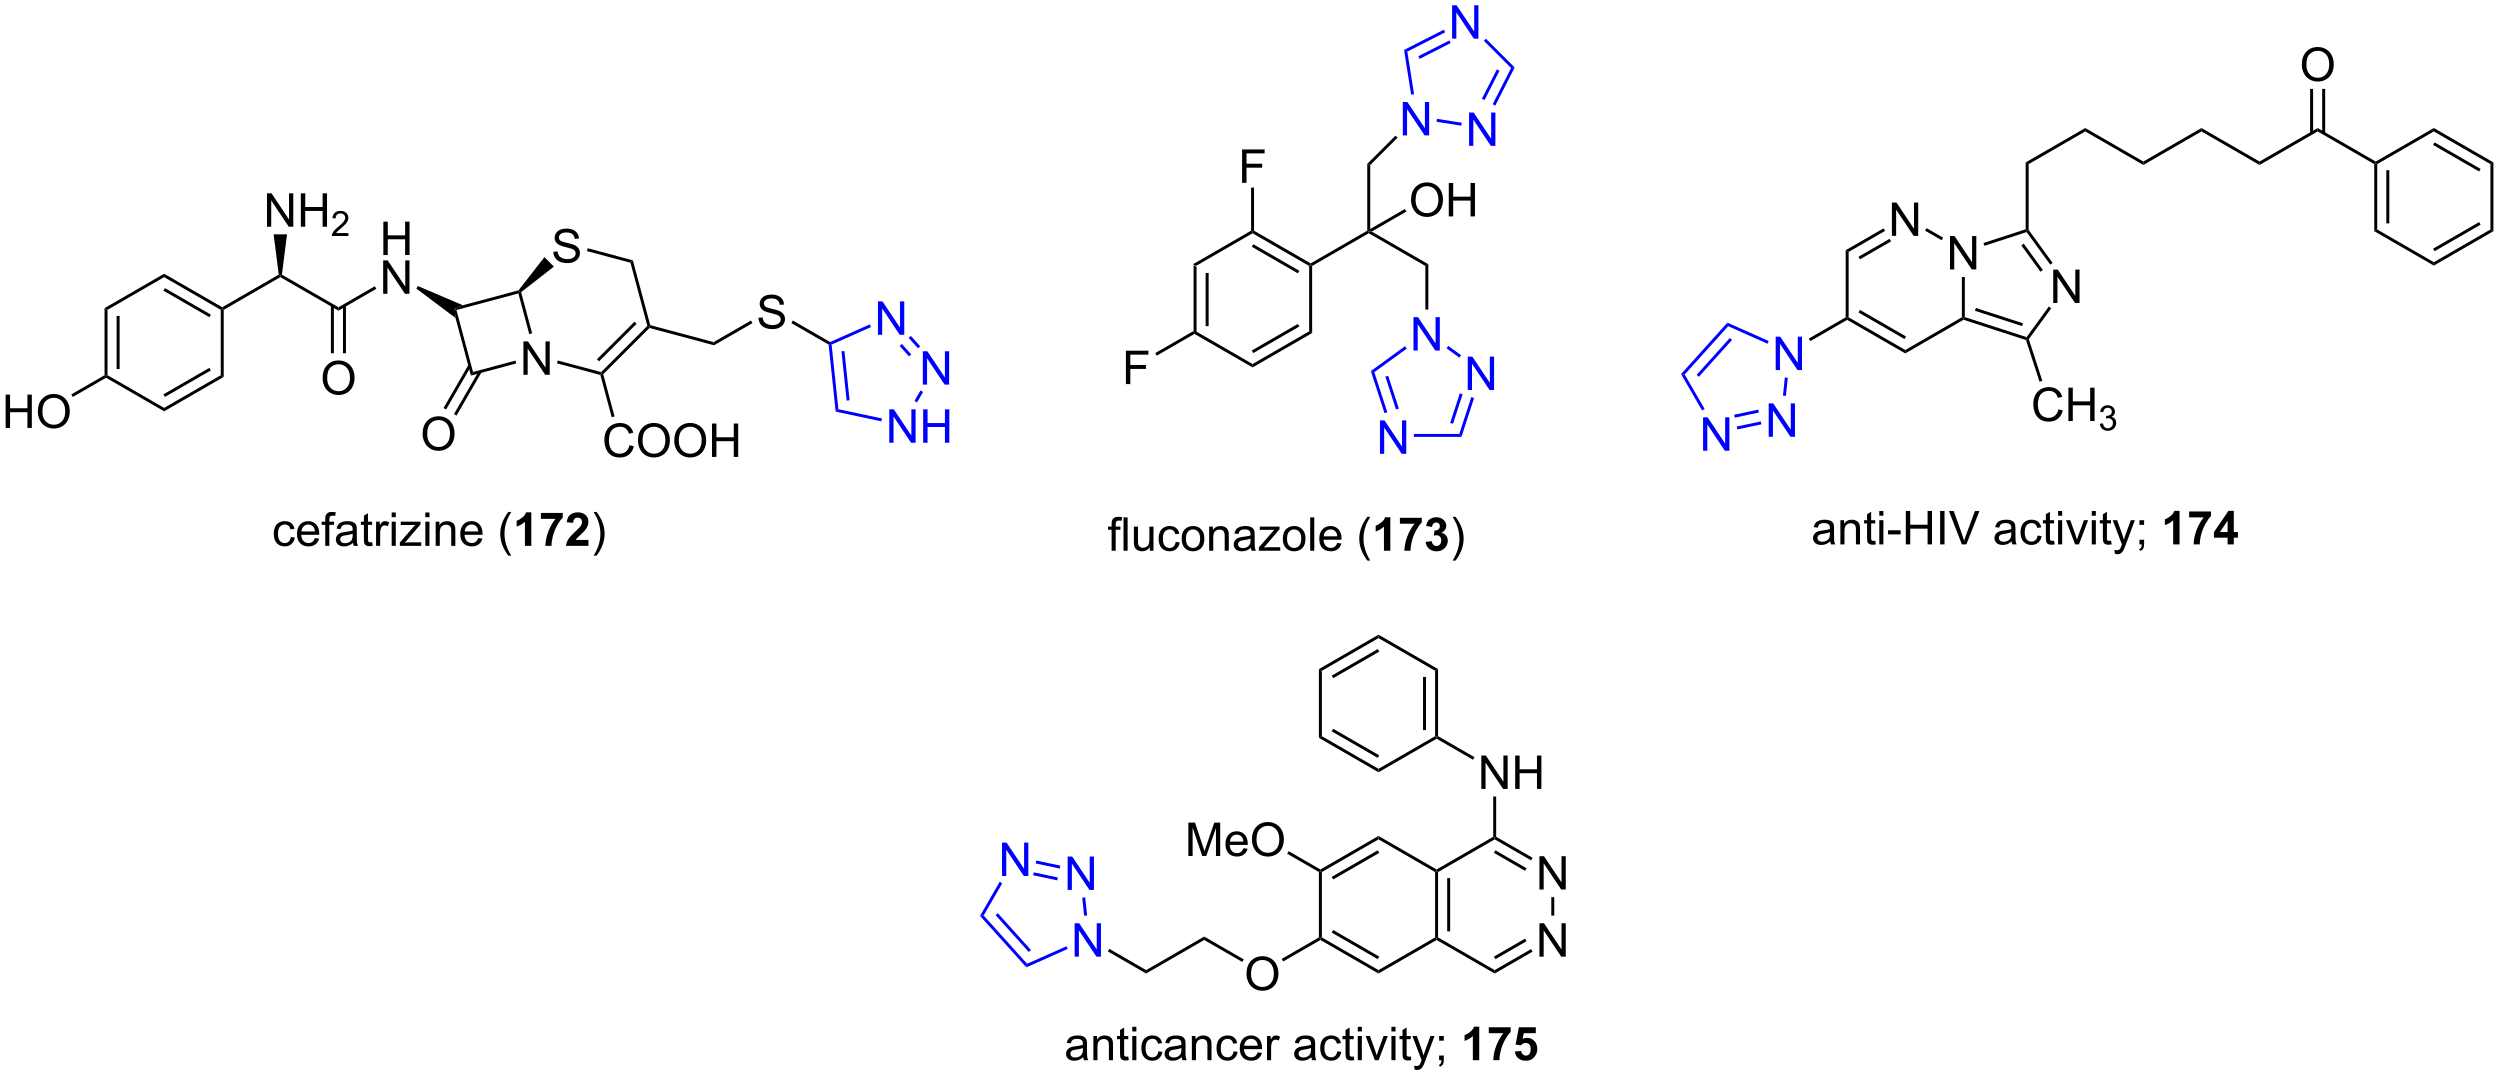 <?xml version="1.0" encoding="UTF-8"?>
<!DOCTYPE svg PUBLIC '-//W3C//DTD SVG 1.0//EN'
          'http://www.w3.org/TR/2001/REC-SVG-20010904/DTD/svg10.dtd'>
<svg stroke-dasharray="none" shape-rendering="auto" xmlns="http://www.w3.org/2000/svg" font-family="'Dialog'" text-rendering="auto" width="588" fill-opacity="1" color-interpolation="auto" color-rendering="auto" preserveAspectRatio="xMidYMid meet" font-size="12px" viewBox="0 0 588 254" fill="black" xmlns:xlink="http://www.w3.org/1999/xlink" stroke="black" image-rendering="auto" stroke-miterlimit="10" stroke-linecap="square" stroke-linejoin="miter" font-style="normal" stroke-width="1" height="254" stroke-dashoffset="0" font-weight="normal" stroke-opacity="1"
><!--Generated by the Batik Graphics2D SVG Generator--><defs id="genericDefs"
  /><g
  ><defs id="defs1"
    ><clipPath clipPathUnits="userSpaceOnUse" id="clipPath1"
      ><path d="M2.348 1.583 L443.34 1.583 L443.34 191.458 L2.348 191.458 L2.348 1.583 Z"
      /></clipPath
      ><clipPath clipPathUnits="userSpaceOnUse" id="clipPath2"
      ><path d="M9.08 184.246 L9.08 368.843 L437.81 368.843 L437.81 184.246 Z"
      /></clipPath
    ></defs
    ><g transform="scale(1.333,1.333) translate(-2.348,-1.583) matrix(1.029,0,0,1.029,-6.992,-187.933)"
    ><path d="M213.741 229.64 L214.251 229.935 L214.251 241.149 L213.996 241.296 L213.741 241.149 ZM215.812 230.984 L215.812 240.1 L216.323 240.1 L216.323 230.984 Z" stroke="none" clip-path="url(#clipPath2)"
    /></g
    ><g transform="matrix(1.371,0,0,1.371,-12.453,-252.688)"
    ><path d="M213.996 241.591 L213.996 241.296 L214.251 241.149 L223.963 246.756 L223.963 247.345 Z" stroke="none" clip-path="url(#clipPath2)"
    /></g
    ><g transform="matrix(1.371,0,0,1.371,-12.453,-252.688)"
    ><path d="M223.963 247.345 L223.963 246.756 L233.674 241.149 L234.185 241.444 ZM224.09 244.88 L231.986 240.321 L231.731 239.879 L223.835 244.438 Z" stroke="none" clip-path="url(#clipPath2)"
    /></g
    ><g transform="matrix(1.371,0,0,1.371,-12.453,-252.688)"
    ><path d="M234.185 241.444 L233.674 241.149 L233.674 229.935 L233.93 229.788 L234.185 229.935 Z" stroke="none" clip-path="url(#clipPath2)"
    /></g
    ><g transform="matrix(1.371,0,0,1.371,-12.453,-252.688)"
    ><path d="M233.93 229.493 L233.93 229.788 L233.674 229.935 L223.963 224.328 L223.963 224.033 L224.218 223.886 ZM231.986 230.763 L224.09 226.204 L223.835 226.646 L231.731 231.205 Z" stroke="none" clip-path="url(#clipPath2)"
    /></g
    ><g transform="matrix(1.371,0,0,1.371,-12.453,-252.688)"
    ><path d="M223.708 223.886 L223.963 224.033 L223.963 224.328 L214.251 229.935 L213.741 229.64 Z" stroke="none" clip-path="url(#clipPath2)"
    /></g
    ><g transform="matrix(1.371,0,0,1.371,-12.453,-252.688)"
    ><path d="M234.185 229.935 L233.93 229.788 L233.93 229.493 L243.641 223.886 L243.896 224.033 L243.896 224.328 Z" stroke="none" clip-path="url(#clipPath2)"
    /></g
    ><g transform="matrix(1.371,0,0,1.371,-12.453,-252.688)"
    ><path d="M243.896 224.328 L243.896 224.033 L244.407 224.033 L254.118 229.64 L253.608 229.935 Z" stroke="none" clip-path="url(#clipPath2)"
    /></g
    ><g fill="blue" transform="matrix(1.371,0,0,1.371,-12.453,-252.688)" stroke="blue"
    ><path d="M251.573 244.446 L251.573 238.72 L252.351 238.72 L255.359 243.214 L255.359 238.72 L256.086 238.72 L256.086 244.446 L255.307 244.446 L252.299 239.946 L252.299 244.446 L251.573 244.446 Z" stroke="none" clip-path="url(#clipPath2)"
    /></g
    ><g transform="matrix(1.371,0,0,1.371,-12.453,-252.688)"
    ><path d="M253.608 229.935 L254.118 229.64 L254.118 237.408 L253.608 237.408 Z" stroke="none" clip-path="url(#clipPath2)"
    /></g
    ><g transform="matrix(1.371,0,0,1.371,-12.453,-252.688)"
    ><path d="M244.151 223.591 L243.896 224.033 L243.641 223.886 L243.641 212.419 L244.151 212.63 Z" stroke="none" clip-path="url(#clipPath2)"
    /></g
    ><g fill="blue" transform="matrix(1.371,0,0,1.371,-12.453,-252.688)" stroke="blue"
    ><path d="M249.744 207.537 L249.744 201.81 L250.522 201.81 L253.53 206.305 L253.53 201.81 L254.257 201.81 L254.257 207.537 L253.478 207.537 L250.47 203.037 L250.47 207.537 L249.744 207.537 Z" stroke="none" clip-path="url(#clipPath2)"
    /></g
    ><g transform="matrix(1.371,0,0,1.371,-12.453,-252.688)"
    ><path d="M244.151 212.63 L243.641 212.419 L248.482 207.579 L248.842 207.94 Z" stroke="none" clip-path="url(#clipPath2)"
    /></g
    ><g transform="matrix(1.371,0,0,1.371,-12.453,-252.688)"
    ><path d="M251.151 218.64 Q251.151 217.213 251.917 216.408 Q252.683 215.601 253.893 215.601 Q254.685 215.601 255.321 215.981 Q255.958 216.359 256.292 217.036 Q256.628 217.713 256.628 218.572 Q256.628 219.445 256.276 220.132 Q255.925 220.82 255.279 221.174 Q254.636 221.528 253.888 221.528 Q253.081 221.528 252.443 221.137 Q251.808 220.744 251.479 220.07 Q251.151 219.393 251.151 218.64 ZM251.933 218.65 Q251.933 219.687 252.487 220.283 Q253.044 220.877 253.886 220.877 Q254.74 220.877 255.292 220.275 Q255.846 219.674 255.846 218.57 Q255.846 217.869 255.61 217.348 Q255.373 216.827 254.917 216.541 Q254.464 216.252 253.896 216.252 Q253.091 216.252 252.511 216.807 Q251.933 217.359 251.933 218.65 ZM257.627 221.429 L257.627 215.702 L258.384 215.702 L258.384 218.054 L261.361 218.054 L261.361 215.702 L262.119 215.702 L262.119 221.429 L261.361 221.429 L261.361 218.728 L258.384 218.728 L258.384 221.429 L257.627 221.429 Z" stroke="none" clip-path="url(#clipPath2)"
    /></g
    ><g transform="matrix(1.371,0,0,1.371,-12.453,-252.688)"
    ><path d="M244.407 224.033 L243.896 224.033 L244.151 223.591 L250.094 220.16 L250.349 220.602 Z" stroke="none" clip-path="url(#clipPath2)"
    /></g
    ><g fill="blue" transform="matrix(1.371,0,0,1.371,-12.453,-252.688)" stroke="blue"
    ><path d="M245.818 262.156 L245.818 256.43 L246.597 256.43 L249.605 260.925 L249.605 256.43 L250.331 256.43 L250.331 262.156 L249.553 262.156 L246.545 257.656 L246.545 262.156 L245.818 262.156 Z" stroke="none" clip-path="url(#clipPath2)"
    /></g
    ><g fill="blue" transform="matrix(1.371,0,0,1.371,-12.453,-252.688)" stroke="blue"
    ><path d="M260.883 251.211 L260.883 245.484 L261.662 245.484 L264.67 249.979 L264.67 245.484 L265.396 245.484 L265.396 251.211 L264.618 251.211 L261.61 246.711 L261.61 251.211 L260.883 251.211 Z" stroke="none" clip-path="url(#clipPath2)"
    /></g
    ><g fill="blue" transform="matrix(1.371,0,0,1.371,-12.453,-252.688)" stroke="blue"
    ><path d="M250.119 243.702 L250.419 244.114 L244.852 248.158 L244.253 247.964 Z" stroke="none" clip-path="url(#clipPath2)"
    /></g
    ><g fill="blue" transform="matrix(1.371,0,0,1.371,-12.453,-252.688)" stroke="blue"
    ><path d="M247.23 248.773 L246.745 248.931 L248.573 254.557 L249.058 254.399 L247.23 248.773 ZM244.253 247.964 L246.603 255.197 L247.088 255.039 L244.852 248.158 L244.253 247.964 Z" stroke="none" clip-path="url(#clipPath2)"
    /></g
    ><g fill="blue" transform="matrix(1.371,0,0,1.371,-12.453,-252.688)" stroke="blue"
    ><path d="M251.638 259.261 L251.638 258.751 L259.432 258.751 L259.803 259.261 Z" stroke="none" clip-path="url(#clipPath2)"
    /></g
    ><g fill="blue" transform="matrix(1.371,0,0,1.371,-12.453,-252.688)" stroke="blue"
    ><path d="M259.803 259.261 L259.432 258.751 L261.484 252.436 L261.969 252.594 ZM258.355 257.014 L259.999 251.954 L259.514 251.796 L257.87 256.856 Z" stroke="none" clip-path="url(#clipPath2)"
    /></g
    ><g fill="blue" transform="matrix(1.371,0,0,1.371,-12.453,-252.688)" stroke="blue"
    ><path d="M259.745 245.254 L259.445 245.667 L257.242 244.067 L257.542 243.654 Z" stroke="none" clip-path="url(#clipPath2)"
    /></g
    ><g fill="blue" transform="matrix(1.371,0,0,1.371,-12.453,-252.688)" stroke="blue"
    ><path d="M261.111 209.337 L261.111 203.611 L261.889 203.611 L264.897 208.105 L264.897 203.611 L265.624 203.611 L265.624 209.337 L264.845 209.337 L261.837 204.837 L261.837 209.337 L261.111 209.337 Z" stroke="none" clip-path="url(#clipPath2)"
    /></g
    ><g fill="blue" transform="matrix(1.371,0,0,1.371,-12.453,-252.688)" stroke="blue"
    ><path d="M258.198 190.945 L258.198 185.218 L258.976 185.218 L261.984 189.713 L261.984 185.218 L262.711 185.218 L262.711 190.945 L261.932 190.945 L258.924 186.445 L258.924 190.945 L258.198 190.945 Z" stroke="none" clip-path="url(#clipPath2)"
    /></g
    ><g fill="blue" transform="matrix(1.371,0,0,1.371,-12.453,-252.688)" stroke="blue"
    ><path d="M255.523 205.198 L255.603 204.694 L259.847 205.366 L259.767 205.87 Z" stroke="none" clip-path="url(#clipPath2)"
    /></g
    ><g fill="blue" transform="matrix(1.371,0,0,1.371,-12.453,-252.688)" stroke="blue"
    ><path d="M265.61 202.415 L265.155 202.183 L268.315 195.982 L268.938 195.884 ZM263.764 201.474 L266.324 196.449 L265.87 196.218 L263.309 201.243 Z" stroke="none" clip-path="url(#clipPath2)"
    /></g
    ><g fill="blue" transform="matrix(1.371,0,0,1.371,-12.453,-252.688)" stroke="blue"
    ><path d="M268.938 195.884 L268.315 195.982 L263.647 191.315 L264.008 190.954 Z" stroke="none" clip-path="url(#clipPath2)"
    /></g
    ><g fill="blue" transform="matrix(1.371,0,0,1.371,-12.453,-252.688)" stroke="blue"
    ><path d="M256.778 189.399 L257.01 189.854 L250.515 193.163 L249.953 192.877 ZM257.718 191.245 L252.4 193.955 L252.631 194.41 L257.95 191.7 Z" stroke="none" clip-path="url(#clipPath2)"
    /></g
    ><g fill="blue" transform="matrix(1.371,0,0,1.371,-12.453,-252.688)" stroke="blue"
    ><path d="M249.953 192.877 L250.515 193.163 L251.67 200.459 L251.166 200.538 Z" stroke="none" clip-path="url(#clipPath2)"
    /></g
    ><g transform="matrix(1.371,0,0,1.371,-12.453,-252.688)"
    ><path d="M222.169 215.675 L222.169 209.948 L226.034 209.948 L226.034 210.623 L222.927 210.623 L222.927 212.396 L225.614 212.396 L225.614 213.073 L222.927 213.073 L222.927 215.675 L222.169 215.675 Z" stroke="none" clip-path="url(#clipPath2)"
    /></g
    ><g transform="matrix(1.371,0,0,1.371,-12.453,-252.688)"
    ><path d="M224.218 223.886 L223.963 224.033 L223.708 223.886 L223.708 216.494 L224.218 216.494 Z" stroke="none" clip-path="url(#clipPath2)"
    /></g
    ><g transform="matrix(1.371,0,0,1.371,-12.453,-252.688)"
    ><path d="M202.236 250.201 L202.236 244.474 L206.1 244.474 L206.1 245.149 L202.993 245.149 L202.993 246.922 L205.681 246.922 L205.681 247.599 L202.993 247.599 L202.993 250.201 L202.236 250.201 Z" stroke="none" clip-path="url(#clipPath2)"
    /></g
    ><g transform="matrix(1.371,0,0,1.371,-12.453,-252.688)"
    ><path d="M213.741 241.149 L213.996 241.296 L213.996 241.591 L207.526 245.326 L207.271 244.884 Z" stroke="none" clip-path="url(#clipPath2)"
    /></g
    ><g transform="matrix(1.371,0,0,1.371,-12.453,-252.688)"
    ><path d="M199.786 278.793 L199.786 275.192 L199.167 275.192 L199.167 274.645 L199.786 274.645 L199.786 274.202 Q199.786 273.786 199.862 273.583 Q199.964 273.309 200.219 273.14 Q200.474 272.968 200.935 272.968 Q201.232 272.968 201.591 273.038 L201.487 273.653 Q201.268 273.614 201.073 273.614 Q200.753 273.614 200.62 273.752 Q200.487 273.887 200.487 274.262 L200.487 274.645 L201.294 274.645 L201.294 275.192 L200.487 275.192 L200.487 278.793 L199.786 278.793 ZM201.827 278.793 L201.827 273.067 L202.53 273.067 L202.53 278.793 L201.827 278.793 ZM206.339 278.793 L206.339 278.184 Q205.854 278.887 205.021 278.887 Q204.654 278.887 204.336 278.747 Q204.018 278.606 203.862 278.392 Q203.708 278.179 203.646 277.872 Q203.604 277.663 203.604 277.215 L203.604 274.645 L204.307 274.645 L204.307 276.945 Q204.307 277.497 204.349 277.687 Q204.417 277.965 204.63 278.124 Q204.846 278.281 205.161 278.281 Q205.479 278.281 205.755 278.119 Q206.034 277.958 206.149 277.679 Q206.263 277.398 206.263 276.866 L206.263 274.645 L206.966 274.645 L206.966 278.793 L206.339 278.793 ZM210.775 277.273 L211.468 277.364 Q211.353 278.077 210.887 278.484 Q210.421 278.887 209.741 278.887 Q208.889 278.887 208.371 278.33 Q207.853 277.773 207.853 276.734 Q207.853 276.062 208.074 275.559 Q208.298 275.054 208.754 274.804 Q209.21 274.551 209.744 274.551 Q210.421 274.551 210.85 274.892 Q211.28 275.234 211.4 275.864 L210.718 275.968 Q210.619 275.551 210.371 275.34 Q210.124 275.129 209.772 275.129 Q209.241 275.129 208.908 275.51 Q208.577 275.89 208.577 276.715 Q208.577 277.551 208.897 277.932 Q209.218 278.309 209.733 278.309 Q210.147 278.309 210.423 278.057 Q210.702 277.801 210.775 277.273 ZM211.806 276.718 Q211.806 275.567 212.447 275.012 Q212.983 274.551 213.751 274.551 Q214.608 274.551 215.15 275.111 Q215.694 275.671 215.694 276.661 Q215.694 277.46 215.452 277.921 Q215.212 278.379 214.754 278.635 Q214.296 278.887 213.751 278.887 Q212.882 278.887 212.343 278.33 Q211.806 277.77 211.806 276.718 ZM212.53 276.718 Q212.53 277.515 212.876 277.913 Q213.225 278.309 213.751 278.309 Q214.275 278.309 214.621 277.911 Q214.97 277.512 214.97 276.695 Q214.97 275.926 214.621 275.531 Q214.272 275.132 213.751 275.132 Q213.225 275.132 212.876 275.528 Q212.53 275.921 212.53 276.718 ZM216.518 278.793 L216.518 274.645 L217.151 274.645 L217.151 275.234 Q217.607 274.551 218.471 274.551 Q218.846 274.551 219.159 274.687 Q219.474 274.82 219.63 275.038 Q219.786 275.257 219.849 275.559 Q219.888 275.754 219.888 276.241 L219.888 278.793 L219.185 278.793 L219.185 276.27 Q219.185 275.84 219.102 275.627 Q219.021 275.413 218.813 275.288 Q218.604 275.161 218.323 275.161 Q217.873 275.161 217.547 275.447 Q217.221 275.731 217.221 276.528 L217.221 278.793 L216.518 278.793 ZM223.673 278.281 Q223.283 278.614 222.921 278.752 Q222.561 278.887 222.147 278.887 Q221.462 278.887 221.095 278.554 Q220.728 278.218 220.728 277.7 Q220.728 277.395 220.866 277.142 Q221.007 276.89 221.231 276.739 Q221.454 276.585 221.736 276.507 Q221.944 276.452 222.361 276.403 Q223.212 276.301 223.616 276.161 Q223.619 276.015 223.619 275.976 Q223.619 275.546 223.421 275.372 Q223.15 275.132 222.619 275.132 Q222.124 275.132 221.887 275.307 Q221.65 275.481 221.538 275.921 L220.85 275.827 Q220.944 275.387 221.158 275.116 Q221.374 274.843 221.78 274.697 Q222.186 274.551 222.72 274.551 Q223.251 274.551 223.582 274.676 Q223.915 274.801 224.072 274.991 Q224.228 275.179 224.29 275.468 Q224.327 275.648 224.327 276.116 L224.327 277.054 Q224.327 278.036 224.371 278.296 Q224.415 278.554 224.548 278.793 L223.814 278.793 Q223.704 278.575 223.673 278.281 ZM223.616 276.71 Q223.233 276.866 222.468 276.976 Q222.033 277.038 221.853 277.116 Q221.673 277.195 221.574 277.346 Q221.478 277.497 221.478 277.679 Q221.478 277.96 221.691 278.148 Q221.905 278.335 222.314 278.335 Q222.72 278.335 223.035 278.158 Q223.353 277.981 223.501 277.671 Q223.616 277.434 223.616 276.968 L223.616 276.71 ZM225.044 278.793 L225.044 278.223 L227.685 275.192 Q227.237 275.215 226.893 275.215 L225.201 275.215 L225.201 274.645 L228.591 274.645 L228.591 275.109 L226.346 277.741 L225.911 278.223 Q226.386 278.187 226.799 278.187 L228.716 278.187 L228.716 278.793 L225.044 278.793 ZM229.154 276.718 Q229.154 275.567 229.794 275.012 Q230.331 274.551 231.099 274.551 Q231.956 274.551 232.498 275.111 Q233.042 275.671 233.042 276.661 Q233.042 277.46 232.799 277.921 Q232.56 278.379 232.102 278.635 Q231.643 278.887 231.099 278.887 Q230.229 278.887 229.69 278.33 Q229.154 277.77 229.154 276.718 ZM229.878 276.718 Q229.878 277.515 230.224 277.913 Q230.573 278.309 231.099 278.309 Q231.623 278.309 231.969 277.911 Q232.318 277.512 232.318 276.695 Q232.318 275.926 231.969 275.531 Q231.62 275.132 231.099 275.132 Q230.573 275.132 230.224 275.528 Q229.878 275.921 229.878 276.718 ZM233.85 278.793 L233.85 273.067 L234.553 273.067 L234.553 278.793 L233.85 278.793 ZM238.482 277.458 L239.208 277.546 Q239.036 278.184 238.57 278.536 Q238.107 278.887 237.386 278.887 Q236.474 278.887 235.94 278.327 Q235.409 277.765 235.409 276.754 Q235.409 275.708 235.948 275.129 Q236.487 274.551 237.346 274.551 Q238.177 274.551 238.703 275.119 Q239.232 275.684 239.232 276.71 Q239.232 276.773 239.229 276.898 L236.136 276.898 Q236.174 277.583 236.521 277.947 Q236.87 278.309 237.388 278.309 Q237.776 278.309 238.049 278.106 Q238.323 277.903 238.482 277.458 ZM236.174 276.32 L238.49 276.32 Q238.443 275.796 238.224 275.536 Q237.888 275.129 237.354 275.129 Q236.87 275.129 236.539 275.455 Q236.208 275.778 236.174 276.32 ZM243.659 280.478 Q243.076 279.744 242.672 278.76 Q242.271 277.773 242.271 276.718 Q242.271 275.788 242.573 274.937 Q242.924 273.95 243.659 272.968 L244.161 272.968 Q243.69 273.781 243.536 274.129 Q243.299 274.668 243.161 275.254 Q242.995 275.984 242.995 276.723 Q242.995 278.601 244.161 280.478 L243.659 280.478 Z" stroke="none" clip-path="url(#clipPath2)"
    /></g
    ><g transform="matrix(1.371,0,0,1.371,-12.453,-252.688)"
    ><path d="M247.599 278.793 L246.503 278.793 L246.503 274.656 Q245.901 275.218 245.083 275.489 L245.083 274.491 Q245.513 274.351 246.016 273.96 Q246.521 273.567 246.708 273.043 L247.599 273.043 L247.599 278.793 ZM249.241 274.163 L249.241 273.145 L252.994 273.145 L252.994 273.942 Q252.53 274.398 252.048 275.254 Q251.569 276.109 251.316 277.072 Q251.064 278.036 251.069 278.793 L250.009 278.793 Q250.038 277.606 250.499 276.372 Q250.962 275.137 251.736 274.163 L249.241 274.163 ZM253.651 277.273 L254.714 277.145 Q254.763 277.551 254.984 277.767 Q255.208 277.981 255.526 277.981 Q255.865 277.981 256.096 277.723 Q256.331 277.465 256.331 277.028 Q256.331 276.614 256.107 276.372 Q255.885 276.129 255.565 276.129 Q255.354 276.129 255.06 276.21 L255.182 275.317 Q255.628 275.327 255.862 275.124 Q256.096 274.918 256.096 274.577 Q256.096 274.288 255.924 274.116 Q255.753 273.945 255.466 273.945 Q255.185 273.945 254.984 274.14 Q254.786 274.335 254.745 274.71 L253.732 274.538 Q253.839 274.02 254.049 273.71 Q254.263 273.398 254.643 273.221 Q255.026 273.043 255.497 273.043 Q256.307 273.043 256.794 273.559 Q257.198 273.981 257.198 274.512 Q257.198 275.265 256.372 275.715 Q256.865 275.82 257.159 276.187 Q257.456 276.554 257.456 277.075 Q257.456 277.827 256.904 278.361 Q256.354 278.892 255.534 278.892 Q254.755 278.892 254.242 278.445 Q253.732 277.997 253.651 277.273 Z" stroke="none" clip-path="url(#clipPath2)"
    /></g
    ><g transform="matrix(1.371,0,0,1.371,-12.453,-252.688)"
    ><path d="M258.788 280.478 L258.283 280.478 Q259.452 278.601 259.452 276.723 Q259.452 275.989 259.283 275.265 Q259.15 274.679 258.913 274.14 Q258.759 273.788 258.283 272.968 L258.788 272.968 Q259.522 273.95 259.874 274.937 Q260.173 275.788 260.173 276.718 Q260.173 277.773 259.769 278.76 Q259.366 279.744 258.788 280.478 Z" stroke="none" clip-path="url(#clipPath2)"
    /></g
    ><g transform="matrix(1.371,0,0,1.371,-12.453,-252.688)"
    ><path d="M343.613 230.532 L343.613 224.806 L344.391 224.806 L347.399 229.3 L347.399 224.806 L348.126 224.806 L348.126 230.532 L347.347 230.532 L344.339 226.032 L344.339 230.532 L343.613 230.532 Z" stroke="none" clip-path="url(#clipPath2)"
    /></g
    ><g transform="matrix(1.371,0,0,1.371,-12.453,-252.688)"
    ><path d="M333.646 224.778 L333.646 219.051 L334.425 219.051 L337.432 223.546 L337.432 219.051 L338.159 219.051 L338.159 224.778 L337.38 224.778 L334.372 220.278 L334.372 224.778 L333.646 224.778 Z" stroke="none" clip-path="url(#clipPath2)"
    /></g
    ><g transform="matrix(1.371,0,0,1.371,-12.453,-252.688)"
    ><path d="M325.715 227.235 L326.225 227.53 L326.225 238.744 L325.97 238.891 L325.715 238.744 Z" stroke="none" clip-path="url(#clipPath2)"
    /></g
    ><g transform="matrix(1.371,0,0,1.371,-12.453,-252.688)"
    ><path d="M325.97 239.185 L325.97 238.891 L326.225 238.744 L335.937 244.351 L335.937 244.94 ZM327.914 237.916 L335.809 242.474 L336.064 242.032 L328.169 237.474 Z" stroke="none" clip-path="url(#clipPath2)"
    /></g
    ><g transform="matrix(1.371,0,0,1.371,-12.453,-252.688)"
    ><path d="M335.937 244.94 L335.937 244.351 L345.648 238.744 L345.903 238.891 L345.933 239.169 Z" stroke="none" clip-path="url(#clipPath2)"
    /></g
    ><g transform="matrix(1.371,0,0,1.371,-12.453,-252.688)"
    ><path d="M346.158 238.706 L345.903 238.891 L345.648 238.744 L345.648 231.836 L346.158 231.836 Z" stroke="none" clip-path="url(#clipPath2)"
    /></g
    ><g transform="matrix(1.371,0,0,1.371,-12.453,-252.688)"
    ><path d="M342.436 225.086 L342.181 225.528 L339.338 223.886 L339.593 223.444 Z" stroke="none" clip-path="url(#clipPath2)"
    /></g
    ><g transform="matrix(1.371,0,0,1.371,-12.453,-252.688)"
    ><path d="M332.214 223.482 L332.469 223.924 L326.225 227.53 L325.715 227.235 ZM333.25 225.276 L327.914 228.357 L328.169 228.799 L333.505 225.718 Z" stroke="none" clip-path="url(#clipPath2)"
    /></g
    ><g transform="matrix(1.371,0,0,1.371,-12.453,-252.688)"
    ><path d="M361.323 236.287 L361.323 230.56 L362.101 230.56 L365.109 235.055 L365.109 230.56 L365.836 230.56 L365.836 236.287 L365.057 236.287 L362.049 231.787 L362.049 236.287 L361.323 236.287 Z" stroke="none" clip-path="url(#clipPath2)"
    /></g
    ><g transform="matrix(1.371,0,0,1.371,-12.453,-252.688)"
    ><path d="M345.933 239.169 L345.903 238.891 L346.158 238.706 L356.751 242.147 L356.849 242.447 L356.646 242.65 ZM347.896 237.629 L355.979 240.255 L356.136 239.769 L348.054 237.143 Z" stroke="none" clip-path="url(#clipPath2)"
    /></g
    ><g transform="matrix(1.371,0,0,1.371,-12.453,-252.688)"
    ><path d="M357.132 242.492 L356.849 242.447 L356.751 242.147 L360.569 236.893 L360.982 237.193 Z" stroke="none" clip-path="url(#clipPath2)"
    /></g
    ><g transform="matrix(1.371,0,0,1.371,-12.453,-252.688)"
    ><path d="M361.22 229.408 L360.807 229.708 L356.751 224.126 L356.849 223.826 L357.104 223.743 ZM359.544 230.625 L356.264 226.111 L355.851 226.411 L359.131 230.925 Z" stroke="none" clip-path="url(#clipPath2)"
    /></g
    ><g transform="matrix(1.371,0,0,1.371,-12.453,-252.688)"
    ><path d="M356.594 223.641 L356.849 223.826 L356.751 224.126 L349.511 226.478 L349.353 225.993 Z" stroke="none" clip-path="url(#clipPath2)"
    /></g
    ><g fill="blue" transform="matrix(1.371,0,0,1.371,-12.453,-252.688)" stroke="blue"
    ><path d="M313.712 247.795 L313.712 242.069 L314.491 242.069 L317.499 246.563 L317.499 242.069 L318.225 242.069 L318.225 247.795 L317.447 247.795 L314.439 243.295 L314.439 247.795 L313.712 247.795 Z" stroke="none" clip-path="url(#clipPath2)"
    /></g
    ><g transform="matrix(1.371,0,0,1.371,-12.453,-252.688)"
    ><path d="M325.715 238.744 L325.97 238.891 L325.97 239.185 L319.659 242.829 L319.404 242.387 Z" stroke="none" clip-path="url(#clipPath2)"
    /></g
    ><g fill="blue" transform="matrix(1.371,0,0,1.371,-12.453,-252.688)" stroke="blue"
    ><path d="M301.252 261.634 L301.252 255.907 L302.031 255.907 L305.039 260.402 L305.039 255.907 L305.765 255.907 L305.765 261.634 L304.986 261.634 L301.979 257.134 L301.979 261.634 L301.252 261.634 Z" stroke="none" clip-path="url(#clipPath2)"
    /></g
    ><g fill="blue" transform="matrix(1.371,0,0,1.371,-12.453,-252.688)" stroke="blue"
    ><path d="M312.509 259.241 L312.509 253.514 L313.288 253.514 L316.296 258.009 L316.296 253.514 L317.022 253.514 L317.022 259.241 L316.244 259.241 L313.236 254.741 L313.236 259.241 L312.509 259.241 Z" stroke="none" clip-path="url(#clipPath2)"
    /></g
    ><g fill="blue" transform="matrix(1.371,0,0,1.371,-12.453,-252.688)" stroke="blue"
    ><path d="M312.512 242.812 L312.305 243.278 L305.555 240.273 L305.424 239.656 Z" stroke="none" clip-path="url(#clipPath2)"
    /></g
    ><g fill="blue" transform="matrix(1.371,0,0,1.371,-12.453,-252.688)" stroke="blue"
    ><path d="M305.424 239.656 L305.555 240.273 L298.102 248.55 L297.475 248.484 ZM305.832 242.298 L300.145 248.614 L300.525 248.955 L306.211 242.64 Z" stroke="none" clip-path="url(#clipPath2)"
    /></g
    ><g fill="blue" transform="matrix(1.371,0,0,1.371,-12.453,-252.688)" stroke="blue"
    ><path d="M297.475 248.484 L298.102 248.55 L301.519 254.468 L301.077 254.723 Z" stroke="none" clip-path="url(#clipPath2)"
    /></g
    ><g fill="blue" transform="matrix(1.371,0,0,1.371,-12.453,-252.688)" stroke="blue"
    ><path d="M307.125 257.983 L307.019 257.484 L311.152 256.605 L311.259 257.104 ZM306.694 255.957 L310.828 255.078 L310.722 254.579 L306.588 255.458 Z" stroke="none" clip-path="url(#clipPath2)"
    /></g
    ><g fill="blue" transform="matrix(1.371,0,0,1.371,-12.453,-252.688)" stroke="blue"
    ><path d="M315.462 252.229 L314.955 252.176 L315.281 249.072 L315.788 249.126 Z" stroke="none" clip-path="url(#clipPath2)"
    /></g
    ><g transform="matrix(1.371,0,0,1.371,-12.453,-252.688)"
    ><path d="M357.104 223.743 L356.849 223.826 L356.594 223.641 L356.594 212.17 L357.104 212.464 Z" stroke="none" clip-path="url(#clipPath2)"
    /></g
    ><g transform="matrix(1.371,0,0,1.371,-12.453,-252.688)"
    ><path d="M357.104 212.464 L356.594 212.17 L366.815 206.268 L366.815 206.857 Z" stroke="none" clip-path="url(#clipPath2)"
    /></g
    ><g transform="matrix(1.371,0,0,1.371,-12.453,-252.688)"
    ><path d="M366.815 206.857 L366.815 206.268 L376.782 212.023 L376.782 212.612 Z" stroke="none" clip-path="url(#clipPath2)"
    /></g
    ><g transform="matrix(1.371,0,0,1.371,-12.453,-252.688)"
    ><path d="M376.782 212.612 L376.782 212.023 L386.749 206.268 L386.749 206.857 Z" stroke="none" clip-path="url(#clipPath2)"
    /></g
    ><g transform="matrix(1.371,0,0,1.371,-12.453,-252.688)"
    ><path d="M386.749 206.857 L386.749 206.268 L396.716 212.023 L396.716 212.612 Z" stroke="none" clip-path="url(#clipPath2)"
    /></g
    ><g transform="matrix(1.371,0,0,1.371,-12.453,-252.688)"
    ><path d="M396.716 212.612 L396.716 212.023 L406.683 206.268 L406.683 206.857 Z" stroke="none" clip-path="url(#clipPath2)"
    /></g
    ><g transform="matrix(1.371,0,0,1.371,-12.453,-252.688)"
    ><path d="M406.683 206.857 L406.683 206.268 L416.649 212.023 L416.649 212.317 L416.394 212.464 Z" stroke="none" clip-path="url(#clipPath2)"
    /></g
    ><g transform="matrix(1.371,0,0,1.371,-12.453,-252.688)"
    ><path d="M416.394 212.464 L416.649 212.317 L416.904 212.464 L416.904 223.679 L416.394 223.973 ZM418.466 213.513 L418.466 222.63 L418.976 222.63 L418.976 213.513 Z" stroke="none" clip-path="url(#clipPath2)"
    /></g
    ><g transform="matrix(1.371,0,0,1.371,-12.453,-252.688)"
    ><path d="M416.394 223.973 L416.904 223.679 L426.616 229.286 L426.616 229.875 Z" stroke="none" clip-path="url(#clipPath2)"
    /></g
    ><g transform="matrix(1.371,0,0,1.371,-12.453,-252.688)"
    ><path d="M426.616 229.875 L426.616 229.286 L436.328 223.679 L436.838 223.973 ZM426.744 227.409 L434.639 222.851 L434.384 222.409 L426.489 226.967 Z" stroke="none" clip-path="url(#clipPath2)"
    /></g
    ><g transform="matrix(1.371,0,0,1.371,-12.453,-252.688)"
    ><path d="M436.838 223.973 L436.328 223.679 L436.328 212.464 L436.838 212.17 Z" stroke="none" clip-path="url(#clipPath2)"
    /></g
    ><g transform="matrix(1.371,0,0,1.371,-12.453,-252.688)"
    ><path d="M436.838 212.17 L436.328 212.464 L426.616 206.857 L426.616 206.268 ZM434.639 213.292 L426.744 208.734 L426.489 209.176 L434.384 213.734 Z" stroke="none" clip-path="url(#clipPath2)"
    /></g
    ><g transform="matrix(1.371,0,0,1.371,-12.453,-252.688)"
    ><path d="M426.616 206.268 L426.616 206.857 L416.904 212.464 L416.649 212.317 L416.649 212.023 Z" stroke="none" clip-path="url(#clipPath2)"
    /></g
    ><g transform="matrix(1.371,0,0,1.371,-12.453,-252.688)"
    ><path d="M403.971 195.415 Q403.971 193.988 404.736 193.183 Q405.502 192.376 406.713 192.376 Q407.505 192.376 408.14 192.756 Q408.778 193.134 409.111 193.811 Q409.447 194.488 409.447 195.347 Q409.447 196.22 409.096 196.907 Q408.744 197.595 408.098 197.949 Q407.455 198.303 406.708 198.303 Q405.9 198.303 405.262 197.912 Q404.627 197.519 404.299 196.845 Q403.971 196.168 403.971 195.415 ZM404.752 195.426 Q404.752 196.462 405.307 197.058 Q405.864 197.652 406.705 197.652 Q407.559 197.652 408.111 197.051 Q408.666 196.449 408.666 195.345 Q408.666 194.644 408.429 194.124 Q408.192 193.603 407.736 193.316 Q407.283 193.027 406.715 193.027 Q405.911 193.027 405.33 193.582 Q404.752 194.134 404.752 195.426 Z" stroke="none" clip-path="url(#clipPath2)"
    /></g
    ><g transform="matrix(1.371,0,0,1.371,-12.453,-252.688)"
    ><path d="M407.974 207.161 L407.974 199.56 L407.463 199.56 L407.463 207.161 ZM405.902 207.161 L405.902 199.56 L405.392 199.56 L405.392 207.161 Z" stroke="none" clip-path="url(#clipPath2)"
    /></g
    ><g transform="matrix(1.371,0,0,1.371,-12.453,-252.688)"
    ><path d="M362.208 254.535 L362.966 254.725 Q362.729 255.66 362.109 256.152 Q361.49 256.642 360.596 256.642 Q359.669 256.642 359.088 256.264 Q358.51 255.886 358.206 255.173 Q357.904 254.457 357.904 253.636 Q357.904 252.741 358.245 252.077 Q358.588 251.41 359.219 251.064 Q359.849 250.717 360.607 250.717 Q361.466 250.717 362.052 251.155 Q362.638 251.592 362.87 252.386 L362.122 252.561 Q361.924 251.936 361.544 251.652 Q361.167 251.366 360.591 251.366 Q359.932 251.366 359.487 251.683 Q359.044 251.998 358.865 252.532 Q358.685 253.066 358.685 253.631 Q358.685 254.363 358.898 254.907 Q359.112 255.452 359.56 255.722 Q360.01 255.991 360.534 255.991 Q361.169 255.991 361.609 255.623 Q362.052 255.256 362.208 254.535 ZM363.923 256.543 L363.923 250.816 L364.681 250.816 L364.681 253.168 L367.657 253.168 L367.657 250.816 L368.415 250.816 L368.415 256.543 L367.657 256.543 L367.657 253.842 L364.681 253.842 L364.681 256.543 L363.923 256.543 Z" stroke="none" clip-path="url(#clipPath2)"
    /></g
    ><g transform="matrix(1.371,0,0,1.371,-12.453,-252.688)"
    ><path d="M369.312 257.008 L369.839 256.938 Q369.931 257.387 370.148 257.584 Q370.366 257.781 370.681 257.781 Q371.052 257.781 371.308 257.524 Q371.566 257.266 371.566 256.885 Q371.566 256.522 371.327 256.287 Q371.091 256.051 370.724 256.051 Q370.575 256.051 370.353 256.11 L370.411 255.647 Q370.464 255.653 370.495 255.653 Q370.833 255.653 371.103 255.477 Q371.372 255.301 371.372 254.934 Q371.372 254.645 371.175 254.455 Q370.98 254.264 370.669 254.264 Q370.361 254.264 370.156 254.457 Q369.95 254.65 369.892 255.037 L369.365 254.944 Q369.462 254.412 369.804 254.121 Q370.148 253.83 370.658 253.83 Q371.009 253.83 371.304 253.981 Q371.601 254.131 371.757 254.393 Q371.913 254.653 371.913 254.945 Q371.913 255.225 371.763 255.453 Q371.615 255.682 371.322 255.816 Q371.702 255.904 371.913 256.182 Q372.124 256.457 372.124 256.873 Q372.124 257.436 371.714 257.828 Q371.304 258.219 370.677 258.219 Q370.113 258.219 369.738 257.883 Q369.365 257.545 369.312 257.008 Z" stroke="none" clip-path="url(#clipPath2)"
    /></g
    ><g transform="matrix(1.371,0,0,1.371,-12.453,-252.688)"
    ><path d="M356.646 242.65 L356.849 242.447 L357.132 242.492 L359.453 249.637 L358.968 249.794 Z" stroke="none" clip-path="url(#clipPath2)"
    /></g
    ><g transform="matrix(1.371,0,0,1.371,-12.453,-252.688)"
    ><path d="M323.064 277.192 Q322.674 277.525 322.312 277.663 Q321.952 277.799 321.538 277.799 Q320.853 277.799 320.486 277.465 Q320.119 277.129 320.119 276.611 Q320.119 276.307 320.257 276.054 Q320.397 275.801 320.622 275.65 Q320.845 275.497 321.127 275.418 Q321.335 275.364 321.752 275.314 Q322.603 275.213 323.007 275.072 Q323.01 274.926 323.01 274.887 Q323.01 274.457 322.812 274.283 Q322.541 274.043 322.01 274.043 Q321.515 274.043 321.278 274.218 Q321.041 274.392 320.929 274.832 L320.241 274.739 Q320.335 274.299 320.549 274.028 Q320.765 273.754 321.171 273.609 Q321.577 273.463 322.111 273.463 Q322.642 273.463 322.973 273.588 Q323.306 273.713 323.463 273.903 Q323.619 274.09 323.681 274.379 Q323.718 274.559 323.718 275.028 L323.718 275.965 Q323.718 276.947 323.762 277.207 Q323.806 277.465 323.939 277.705 L323.205 277.705 Q323.095 277.486 323.064 277.192 ZM323.007 275.622 Q322.624 275.778 321.858 275.887 Q321.424 275.95 321.244 276.028 Q321.064 276.106 320.965 276.257 Q320.869 276.408 320.869 276.59 Q320.869 276.872 321.082 277.059 Q321.296 277.247 321.705 277.247 Q322.111 277.247 322.426 277.07 Q322.744 276.892 322.892 276.582 Q323.007 276.346 323.007 275.879 L323.007 275.622 ZM324.808 277.705 L324.808 273.557 L325.44 273.557 L325.44 274.145 Q325.896 273.463 326.761 273.463 Q327.136 273.463 327.448 273.598 Q327.763 273.731 327.92 273.95 Q328.076 274.168 328.138 274.471 Q328.178 274.666 328.178 275.153 L328.178 277.705 L327.474 277.705 L327.474 275.182 Q327.474 274.752 327.391 274.538 Q327.31 274.325 327.102 274.2 Q326.894 274.072 326.612 274.072 Q326.162 274.072 325.836 274.359 Q325.511 274.642 325.511 275.439 L325.511 277.705 L324.808 277.705 ZM330.791 277.075 L330.892 277.697 Q330.595 277.76 330.361 277.76 Q329.978 277.76 329.767 277.64 Q329.556 277.517 329.47 277.32 Q329.385 277.122 329.385 276.489 L329.385 274.103 L328.869 274.103 L328.869 273.557 L329.385 273.557 L329.385 272.528 L330.085 272.106 L330.085 273.557 L330.791 273.557 L330.791 274.103 L330.085 274.103 L330.085 276.528 Q330.085 276.83 330.122 276.916 Q330.158 277.002 330.241 277.054 Q330.327 277.103 330.483 277.103 Q330.601 277.103 330.791 277.075 ZM331.482 272.786 L331.482 271.978 L332.185 271.978 L332.185 272.786 L331.482 272.786 ZM331.482 277.705 L331.482 273.557 L332.185 273.557 L332.185 277.705 L331.482 277.705 ZM332.983 275.986 L332.983 275.278 L335.142 275.278 L335.142 275.986 L332.983 275.986 ZM336.033 277.705 L336.033 271.978 L336.791 271.978 L336.791 274.33 L339.767 274.33 L339.767 271.978 L340.525 271.978 L340.525 277.705 L339.767 277.705 L339.767 275.004 L336.791 275.004 L336.791 277.705 L336.033 277.705 ZM341.917 277.705 L341.917 271.978 L342.675 271.978 L342.675 277.705 L341.917 277.705 ZM345.647 277.705 L343.429 271.978 L344.249 271.978 L345.736 276.137 Q345.916 276.637 346.038 277.075 Q346.171 276.606 346.345 276.137 L347.892 271.978 L348.666 271.978 L346.424 277.705 L345.647 277.705 ZM354.185 277.192 Q353.795 277.525 353.433 277.663 Q353.073 277.799 352.659 277.799 Q351.974 277.799 351.607 277.465 Q351.24 277.129 351.24 276.611 Q351.24 276.307 351.378 276.054 Q351.519 275.801 351.743 275.65 Q351.966 275.497 352.248 275.418 Q352.456 275.364 352.873 275.314 Q353.724 275.213 354.128 275.072 Q354.131 274.926 354.131 274.887 Q354.131 274.457 353.933 274.283 Q353.662 274.043 353.131 274.043 Q352.636 274.043 352.399 274.218 Q352.162 274.392 352.05 274.832 L351.362 274.739 Q351.456 274.299 351.67 274.028 Q351.886 273.754 352.292 273.609 Q352.698 273.463 353.232 273.463 Q353.763 273.463 354.094 273.588 Q354.428 273.713 354.584 273.903 Q354.74 274.09 354.803 274.379 Q354.839 274.559 354.839 275.028 L354.839 275.965 Q354.839 276.947 354.883 277.207 Q354.928 277.465 355.06 277.705 L354.326 277.705 Q354.216 277.486 354.185 277.192 ZM354.128 275.622 Q353.745 275.778 352.98 275.887 Q352.545 275.95 352.365 276.028 Q352.185 276.106 352.086 276.257 Q351.99 276.408 351.99 276.59 Q351.99 276.872 352.204 277.059 Q352.417 277.247 352.826 277.247 Q353.232 277.247 353.547 277.07 Q353.865 276.892 354.013 276.582 Q354.128 276.346 354.128 275.879 L354.128 275.622 ZM358.635 276.184 L359.327 276.275 Q359.213 276.989 358.747 277.395 Q358.28 277.799 357.601 277.799 Q356.749 277.799 356.231 277.241 Q355.713 276.684 355.713 275.645 Q355.713 274.973 355.934 274.471 Q356.158 273.965 356.614 273.715 Q357.069 273.463 357.603 273.463 Q358.28 273.463 358.71 273.804 Q359.14 274.145 359.26 274.775 L358.577 274.879 Q358.478 274.463 358.231 274.252 Q357.983 274.041 357.632 274.041 Q357.101 274.041 356.767 274.421 Q356.437 274.801 356.437 275.627 Q356.437 276.463 356.757 276.843 Q357.077 277.221 357.593 277.221 Q358.007 277.221 358.283 276.968 Q358.562 276.713 358.635 276.184 ZM361.463 277.075 L361.564 277.697 Q361.267 277.76 361.033 277.76 Q360.65 277.76 360.439 277.64 Q360.228 277.517 360.142 277.32 Q360.056 277.122 360.056 276.489 L360.056 274.103 L359.541 274.103 L359.541 273.557 L360.056 273.557 L360.056 272.528 L360.757 272.106 L360.757 273.557 L361.463 273.557 L361.463 274.103 L360.757 274.103 L360.757 276.528 Q360.757 276.83 360.793 276.916 Q360.83 277.002 360.913 277.054 Q360.999 277.103 361.155 277.103 Q361.272 277.103 361.463 277.075 ZM362.154 272.786 L362.154 271.978 L362.857 271.978 L362.857 272.786 L362.154 272.786 ZM362.154 277.705 L362.154 273.557 L362.857 273.557 L362.857 277.705 L362.154 277.705 ZM365.08 277.705 L363.502 273.557 L364.244 273.557 L365.135 276.041 Q365.28 276.442 365.4 276.877 Q365.494 276.549 365.663 276.088 L366.585 273.557 L367.306 273.557 L365.736 277.705 L365.08 277.705 ZM367.931 272.786 L367.931 271.978 L368.635 271.978 L368.635 272.786 L367.931 272.786 ZM367.931 277.705 L367.931 273.557 L368.635 273.557 L368.635 277.705 L367.931 277.705 ZM371.24 277.075 L371.341 277.697 Q371.045 277.76 370.81 277.76 Q370.428 277.76 370.216 277.64 Q370.006 277.517 369.92 277.32 Q369.834 277.122 369.834 276.489 L369.834 274.103 L369.318 274.103 L369.318 273.557 L369.834 273.557 L369.834 272.528 L370.534 272.106 L370.534 273.557 L371.24 273.557 L371.24 274.103 L370.534 274.103 L370.534 276.528 Q370.534 276.83 370.571 276.916 Q370.607 277.002 370.69 277.054 Q370.776 277.103 370.933 277.103 Q371.05 277.103 371.24 277.075 ZM371.897 279.304 L371.819 278.642 Q372.049 278.705 372.22 278.705 Q372.455 278.705 372.595 278.627 Q372.736 278.549 372.827 278.408 Q372.892 278.304 373.041 277.885 Q373.062 277.827 373.103 277.713 L371.53 273.557 L372.288 273.557 L373.15 275.957 Q373.319 276.416 373.452 276.918 Q373.572 276.434 373.741 275.973 L374.627 273.557 L375.33 273.557 L373.752 277.775 Q373.499 278.46 373.358 278.718 Q373.171 279.064 372.929 279.226 Q372.687 279.39 372.351 279.39 Q372.147 279.39 371.897 279.304 ZM376.111 274.356 L376.111 273.557 L376.913 273.557 L376.913 274.356 L376.111 274.356 ZM376.111 277.705 L376.111 276.903 L376.913 276.903 L376.913 277.705 Q376.913 278.148 376.757 278.418 Q376.601 278.689 376.26 278.838 L376.064 278.538 Q376.288 278.439 376.392 278.249 Q376.499 278.062 376.51 277.705 L376.111 277.705 Z" stroke="none" clip-path="url(#clipPath2)"
    /></g
    ><g transform="matrix(1.371,0,0,1.371,-12.453,-252.688)"
    ><path d="M382.994 277.705 L381.898 277.705 L381.898 273.567 Q381.296 274.129 380.478 274.4 L380.478 273.403 Q380.908 273.262 381.411 272.872 Q381.916 272.478 382.103 271.955 L382.994 271.955 L382.994 277.705 ZM384.636 273.075 L384.636 272.057 L388.389 272.057 L388.389 272.853 Q387.925 273.309 387.443 274.166 Q386.964 275.02 386.711 275.984 Q386.459 276.947 386.464 277.705 L385.404 277.705 Q385.433 276.517 385.894 275.283 Q386.357 274.049 387.131 273.075 L384.636 273.075 ZM391.236 277.705 L391.236 276.551 L388.892 276.551 L388.892 275.59 L391.377 271.955 L392.299 271.955 L392.299 275.588 L393.01 275.588 L393.01 276.551 L392.299 276.551 L392.299 277.705 L391.236 277.705 ZM391.236 275.588 L391.236 273.629 L389.921 275.588 L391.236 275.588 Z" stroke="none" clip-path="url(#clipPath2)"
    /></g
    ><g transform="matrix(1.371,0,0,1.371,-12.453,-252.688)"
    ><path d="M27.019 237.167 L27.529 237.462 L27.529 248.676 L27.274 248.823 L27.019 248.676 ZM29.091 238.51 L29.091 247.627 L29.601 247.627 L29.601 238.51 Z" stroke="none" clip-path="url(#clipPath2)"
    /></g
    ><g transform="matrix(1.371,0,0,1.371,-12.453,-252.688)"
    ><path d="M27.274 249.118 L27.274 248.823 L27.529 248.676 L37.241 254.283 L37.241 254.872 Z" stroke="none" clip-path="url(#clipPath2)"
    /></g
    ><g transform="matrix(1.371,0,0,1.371,-12.453,-252.688)"
    ><path d="M37.241 254.872 L37.241 254.283 L46.953 248.676 L47.463 248.97 ZM37.369 252.406 L45.264 247.848 L45.009 247.406 L37.114 251.964 Z" stroke="none" clip-path="url(#clipPath2)"
    /></g
    ><g transform="matrix(1.371,0,0,1.371,-12.453,-252.688)"
    ><path d="M47.463 248.97 L46.953 248.676 L46.953 237.462 L47.208 237.314 L47.463 237.462 Z" stroke="none" clip-path="url(#clipPath2)"
    /></g
    ><g transform="matrix(1.371,0,0,1.371,-12.453,-252.688)"
    ><path d="M47.208 237.02 L47.208 237.314 L46.953 237.462 L37.241 231.855 L37.241 231.265 ZM45.264 238.289 L37.369 233.731 L37.114 234.173 L45.009 238.731 Z" stroke="none" clip-path="url(#clipPath2)"
    /></g
    ><g transform="matrix(1.371,0,0,1.371,-12.453,-252.688)"
    ><path d="M37.241 231.265 L37.241 231.855 L27.529 237.462 L27.019 237.167 Z" stroke="none" clip-path="url(#clipPath2)"
    /></g
    ><g transform="matrix(1.371,0,0,1.371,-12.453,-252.688)"
    ><path d="M47.463 237.462 L47.208 237.314 L47.208 237.02 L56.902 231.423 L57.175 231.56 L57.175 231.855 Z" stroke="none" clip-path="url(#clipPath2)"
    /></g
    ><g transform="matrix(1.371,0,0,1.371,-12.453,-252.688)"
    ><path d="M57.175 231.855 L57.175 231.56 L57.447 231.423 L67.141 237.02 L67.141 237.609 Z" stroke="none" clip-path="url(#clipPath2)"
    /></g
    ><g transform="matrix(1.371,0,0,1.371,-12.453,-252.688)"
    ><path d="M64.43 249.184 Q64.43 247.757 65.195 246.952 Q65.961 246.145 67.172 246.145 Q67.963 246.145 68.599 246.525 Q69.237 246.903 69.57 247.58 Q69.906 248.257 69.906 249.116 Q69.906 249.988 69.555 250.676 Q69.203 251.363 68.557 251.718 Q67.914 252.072 67.166 252.072 Q66.359 252.072 65.721 251.681 Q65.086 251.288 64.758 250.613 Q64.43 249.936 64.43 249.184 ZM65.211 249.194 Q65.211 250.231 65.766 250.827 Q66.323 251.421 67.164 251.421 Q68.018 251.421 68.57 250.819 Q69.125 250.218 69.125 249.113 Q69.125 248.413 68.888 247.892 Q68.651 247.371 68.195 247.085 Q67.742 246.796 67.174 246.796 Q66.37 246.796 65.789 247.351 Q65.211 247.903 65.211 249.194 Z" stroke="none" clip-path="url(#clipPath2)"
    /></g
    ><g transform="matrix(1.371,0,0,1.371,-12.453,-252.688)"
    ><path d="M65.851 236.716 L65.851 244.907 L66.361 244.907 L66.361 236.716 ZM67.922 236.716 L67.922 244.907 L68.432 244.907 L68.432 236.716 Z" stroke="none" clip-path="url(#clipPath2)"
    /></g
    ><g transform="matrix(1.371,0,0,1.371,-12.453,-252.688)"
    ><path d="M74.849 228.06 L74.849 222.333 L75.607 222.333 L75.607 224.685 L78.583 224.685 L78.583 222.333 L79.341 222.333 L79.341 228.06 L78.583 228.06 L78.583 225.359 L75.607 225.359 L75.607 228.06 L74.849 228.06 Z" stroke="none" clip-path="url(#clipPath2)"
    /></g
    ><g transform="matrix(1.371,0,0,1.371,-12.453,-252.688)"
    ><path d="M74.818 234.71 L74.818 228.983 L75.596 228.983 L78.604 233.478 L78.604 228.983 L79.331 228.983 L79.331 234.71 L78.552 234.71 L75.544 230.21 L75.544 234.71 L74.818 234.71 Z" stroke="none" clip-path="url(#clipPath2)"
    /></g
    ><g transform="matrix(1.371,0,0,1.371,-12.453,-252.688)"
    ><path d="M67.141 237.609 L67.141 237.02 L73.386 233.414 L73.641 233.856 Z" stroke="none" clip-path="url(#clipPath2)"
    /></g
    ><g transform="matrix(1.371,0,0,1.371,-12.453,-252.688)"
    ><path d="M80.51 233.818 L80.765 233.376 L88.483 236.673 L87.075 237.314 L87.224 238.854 Z" stroke="none" clip-path="url(#clipPath2)"
    /></g
    ><g transform="matrix(1.371,0,0,1.371,-12.453,-252.688)"
    ><path d="M98.88 248.602 L98.88 242.876 L99.658 242.876 L102.666 247.37 L102.666 242.876 L103.393 242.876 L103.393 248.602 L102.614 248.602 L99.606 244.102 L99.606 248.602 L98.88 248.602 Z" stroke="none" clip-path="url(#clipPath2)"
    /></g
    ><g transform="matrix(1.371,0,0,1.371,-12.453,-252.688)"
    ><path d="M87.224 238.854 L87.075 237.314 L87.388 237.495 L90.234 248.118 L89.873 248.743 Z" stroke="none" clip-path="url(#clipPath2)"
    /></g
    ><g transform="matrix(1.371,0,0,1.371,-12.453,-252.688)"
    ><path d="M89.873 248.743 L90.234 248.118 L97.51 246.169 L97.642 246.662 Z" stroke="none" clip-path="url(#clipPath2)"
    /></g
    ><g transform="matrix(1.371,0,0,1.371,-12.453,-252.688)"
    ><path d="M100.375 241.498 L99.882 241.63 L98.011 234.648 L98.192 234.336 L98.481 234.431 Z" stroke="none" clip-path="url(#clipPath2)"
    /></g
    ><g transform="matrix(1.371,0,0,1.371,-12.453,-252.688)"
    ><path d="M98.046 234.111 L98.192 234.336 L98.011 234.648 L87.388 237.495 L87.075 237.314 L88.483 236.673 Z" stroke="none" clip-path="url(#clipPath2)"
    /></g
    ><g transform="matrix(1.371,0,0,1.371,-12.453,-252.688)"
    ><path d="M104.014 227.507 L104.73 227.444 Q104.779 227.874 104.964 228.15 Q105.152 228.426 105.542 228.595 Q105.933 228.764 106.42 228.764 Q106.855 228.764 107.186 228.637 Q107.519 228.507 107.68 228.283 Q107.842 228.059 107.842 227.793 Q107.842 227.522 107.686 227.322 Q107.529 227.121 107.17 226.983 Q106.941 226.895 106.152 226.705 Q105.363 226.514 105.045 226.348 Q104.636 226.132 104.433 225.814 Q104.233 225.496 104.233 225.1 Q104.233 224.668 104.477 224.291 Q104.725 223.913 105.196 223.718 Q105.67 223.522 106.248 223.522 Q106.886 223.522 107.371 223.728 Q107.858 223.934 108.118 224.332 Q108.381 224.731 108.402 225.233 L107.675 225.288 Q107.615 224.746 107.277 224.47 Q106.941 224.191 106.279 224.191 Q105.592 224.191 105.277 224.444 Q104.964 224.694 104.964 225.051 Q104.964 225.358 105.186 225.559 Q105.404 225.757 106.329 225.968 Q107.253 226.176 107.597 226.332 Q108.097 226.561 108.334 226.916 Q108.574 227.27 108.574 227.731 Q108.574 228.186 108.311 228.593 Q108.05 228.996 107.558 229.223 Q107.069 229.447 106.457 229.447 Q105.678 229.447 105.152 229.22 Q104.628 228.991 104.329 228.538 Q104.029 228.082 104.014 227.507 Z" stroke="none" clip-path="url(#clipPath2)"
    /></g
    ><g transform="matrix(1.371,0,0,1.371,-12.453,-252.688)"
    ><path d="M104.633 246.644 L104.765 246.151 L112.21 248.146 L112.287 248.431 L112.079 248.639 Z" stroke="none" clip-path="url(#clipPath2)"
    /></g
    ><g transform="matrix(1.371,0,0,1.371,-12.453,-252.688)"
    ><path d="M112.571 248.507 L112.287 248.431 L112.21 248.146 L120.14 240.217 L120.425 240.293 L120.501 240.577 ZM111.848 246.301 L118.294 239.854 L117.934 239.494 L111.487 245.94 Z" stroke="none" clip-path="url(#clipPath2)"
    /></g
    ><g transform="matrix(1.371,0,0,1.371,-12.453,-252.688)"
    ><path d="M120.633 240.085 L120.425 240.293 L120.14 240.217 L117.238 229.385 L117.654 228.968 Z" stroke="none" clip-path="url(#clipPath2)"
    /></g
    ><g transform="matrix(1.371,0,0,1.371,-12.453,-252.688)"
    ><path d="M117.654 228.968 L117.238 229.385 L109.777 227.386 L109.909 226.893 Z" stroke="none" clip-path="url(#clipPath2)"
    /></g
    ><g transform="matrix(1.371,0,0,1.371,-12.453,-252.688)"
    ><path d="M102.478 228.421 L104.106 230.049 L98.481 234.431 L98.192 234.336 L98.046 234.111 Z" stroke="none" clip-path="url(#clipPath2)"
    /></g
    ><g transform="matrix(1.371,0,0,1.371,-12.453,-252.688)"
    ><path d="M120.501 240.577 L120.425 240.293 L120.633 240.085 L131.505 242.998 L131.577 243.545 Z" stroke="none" clip-path="url(#clipPath2)"
    /></g
    ><g transform="matrix(1.371,0,0,1.371,-12.453,-252.688)"
    ><path d="M139.192 238.826 L139.908 238.764 Q139.958 239.193 140.143 239.469 Q140.33 239.745 140.721 239.915 Q141.112 240.084 141.599 240.084 Q142.033 240.084 142.364 239.956 Q142.697 239.826 142.859 239.602 Q143.02 239.378 143.02 239.113 Q143.02 238.842 142.864 238.641 Q142.708 238.441 142.349 238.303 Q142.119 238.214 141.33 238.024 Q140.541 237.834 140.224 237.667 Q139.815 237.451 139.612 237.133 Q139.411 236.816 139.411 236.42 Q139.411 235.988 139.656 235.61 Q139.903 235.232 140.375 235.037 Q140.849 234.842 141.427 234.842 Q142.065 234.842 142.549 235.048 Q143.036 235.253 143.296 235.652 Q143.56 236.05 143.58 236.553 L142.854 236.607 Q142.794 236.066 142.455 235.79 Q142.119 235.511 141.458 235.511 Q140.77 235.511 140.455 235.764 Q140.143 236.014 140.143 236.37 Q140.143 236.678 140.364 236.878 Q140.583 237.076 141.507 237.287 Q142.432 237.495 142.776 237.652 Q143.276 237.881 143.513 238.235 Q143.752 238.589 143.752 239.05 Q143.752 239.506 143.489 239.912 Q143.229 240.316 142.737 240.542 Q142.247 240.766 141.635 240.766 Q140.856 240.766 140.33 240.54 Q139.807 240.31 139.507 239.857 Q139.208 239.402 139.192 238.826 Z" stroke="none" clip-path="url(#clipPath2)"
    /></g
    ><g transform="matrix(1.371,0,0,1.371,-12.453,-252.688)"
    ><path d="M131.577 243.545 L131.505 242.998 L137.913 239.298 L138.168 239.74 Z" stroke="none" clip-path="url(#clipPath2)"
    /></g
    ><g transform="matrix(1.371,0,0,1.371,-12.453,-252.688)"
    ><path d="M144.845 239.739 L145.101 239.297 L151.49 242.986 L151.475 243.272 L151.235 243.428 Z" stroke="none" clip-path="url(#clipPath2)"
    /></g
    ><g fill="blue" transform="matrix(1.371,0,0,1.371,-12.453,-252.688)" stroke="blue"
    ><path d="M161.644 260.26 L161.644 254.533 L162.423 254.533 L165.431 259.028 L165.431 254.533 L166.157 254.533 L166.157 260.26 L165.379 260.26 L162.371 255.76 L162.371 260.26 L161.644 260.26 ZM167.453 260.26 L167.453 254.533 L168.211 254.533 L168.211 256.885 L171.187 256.885 L171.187 254.533 L171.945 254.533 L171.945 260.26 L171.187 260.26 L171.187 257.56 L168.211 257.56 L168.211 260.26 L167.453 260.26 Z" stroke="none" clip-path="url(#clipPath2)"
    /></g
    ><g fill="blue" transform="matrix(1.371,0,0,1.371,-12.453,-252.688)" stroke="blue"
    ><path d="M167.399 250.293 L167.399 244.567 L168.177 244.567 L171.185 249.061 L171.185 244.567 L171.912 244.567 L171.912 250.293 L171.133 250.293 L168.125 245.793 L168.125 250.293 L167.399 250.293 Z" stroke="none" clip-path="url(#clipPath2)"
    /></g
    ><g fill="blue" transform="matrix(1.371,0,0,1.371,-12.453,-252.688)" stroke="blue"
    ><path d="M159.698 241.741 L159.698 236.014 L160.476 236.014 L163.484 240.509 L163.484 236.014 L164.211 236.014 L164.211 241.741 L163.432 241.741 L160.424 237.241 L160.424 241.741 L159.698 241.741 Z" stroke="none" clip-path="url(#clipPath2)"
    /></g
    ><g fill="blue" transform="matrix(1.371,0,0,1.371,-12.453,-252.688)" stroke="blue"
    ><path d="M151.235 243.428 L151.475 243.272 L151.748 243.429 L152.912 254.506 L152.443 254.928 ZM153.439 244.579 L154.327 253.03 L154.834 252.977 L153.946 244.525 Z" stroke="none" clip-path="url(#clipPath2)"
    /></g
    ><g fill="blue" transform="matrix(1.371,0,0,1.371,-12.453,-252.688)" stroke="blue"
    ><path d="M152.443 254.928 L152.912 254.506 L160.393 256.096 L160.287 256.596 Z" stroke="none" clip-path="url(#clipPath2)"
    /></g
    ><g fill="blue" transform="matrix(1.371,0,0,1.371,-12.453,-252.688)" stroke="blue"
    ><path d="M166.401 253.349 L165.959 253.094 L167 251.292 L167.441 251.547 Z" stroke="none" clip-path="url(#clipPath2)"
    /></g
    ><g fill="blue" transform="matrix(1.371,0,0,1.371,-12.453,-252.688)" stroke="blue"
    ><path d="M166.951 243.721 L166.572 244.063 L164.963 242.276 L165.342 241.934 ZM165.412 245.107 L163.803 243.321 L163.424 243.662 L165.033 245.449 Z" stroke="none" clip-path="url(#clipPath2)"
    /></g
    ><g fill="blue" transform="matrix(1.371,0,0,1.371,-12.453,-252.688)" stroke="blue"
    ><path d="M158.29 239.958 L158.498 240.424 L151.748 243.429 L151.475 243.272 L151.49 242.986 Z" stroke="none" clip-path="url(#clipPath2)"
    /></g
    ><g transform="matrix(1.371,0,0,1.371,-12.453,-252.688)"
    ><path d="M54.884 223.201 L54.884 217.475 L55.663 217.475 L58.67 221.97 L58.67 217.475 L59.397 217.475 L59.397 223.201 L58.618 223.201 L55.611 218.701 L55.611 223.201 L54.884 223.201 ZM60.693 223.201 L60.693 217.475 L61.45 217.475 L61.45 219.826 L64.427 219.826 L64.427 217.475 L65.185 217.475 L65.185 223.201 L64.427 223.201 L64.427 220.501 L61.45 220.501 L61.45 223.201 L60.693 223.201 Z" stroke="none" clip-path="url(#clipPath2)"
    /></g
    ><g transform="matrix(1.371,0,0,1.371,-12.453,-252.688)"
    ><path d="M68.851 224.293 L68.851 224.801 L66.011 224.801 Q66.005 224.61 66.073 224.434 Q66.181 224.145 66.419 223.864 Q66.659 223.583 67.111 223.213 Q67.81 222.639 68.056 222.303 Q68.302 221.967 68.302 221.668 Q68.302 221.356 68.077 221.141 Q67.855 220.924 67.493 220.924 Q67.113 220.924 66.884 221.153 Q66.656 221.381 66.654 221.786 L66.111 221.731 Q66.167 221.124 66.531 220.807 Q66.894 220.489 67.505 220.489 Q68.124 220.489 68.484 220.833 Q68.845 221.174 68.845 221.68 Q68.845 221.938 68.74 222.188 Q68.634 222.436 68.388 222.712 Q68.144 222.987 67.576 223.467 Q67.101 223.866 66.966 224.008 Q66.831 224.151 66.743 224.293 L68.851 224.293 Z" stroke="none" clip-path="url(#clipPath2)"
    /></g
    ><g transform="matrix(1.371,0,0,1.371,-12.453,-252.688)"
    ><path d="M57.447 231.423 L57.175 231.56 L56.902 231.423 L56.024 224.505 L58.326 224.505 Z" stroke="none" clip-path="url(#clipPath2)"
    /></g
    ><g transform="matrix(1.371,0,0,1.371,-12.453,-252.688)"
    ><path d="M10.052 257.727 L10.052 252.001 L10.81 252.001 L10.81 254.352 L13.787 254.352 L13.787 252.001 L14.544 252.001 L14.544 257.727 L13.787 257.727 L13.787 255.027 L10.81 255.027 L10.81 257.727 L10.052 257.727 ZM15.577 254.938 Q15.577 253.511 16.343 252.707 Q17.108 251.899 18.319 251.899 Q19.111 251.899 19.746 252.279 Q20.384 252.657 20.718 253.334 Q21.053 254.011 21.053 254.87 Q21.053 255.743 20.702 256.43 Q20.35 257.118 19.704 257.472 Q19.061 257.826 18.314 257.826 Q17.507 257.826 16.869 257.436 Q16.233 257.042 15.905 256.368 Q15.577 255.691 15.577 254.938 ZM16.358 254.949 Q16.358 255.985 16.913 256.582 Q17.47 257.175 18.311 257.175 Q19.165 257.175 19.718 256.574 Q20.272 255.972 20.272 254.868 Q20.272 254.167 20.035 253.647 Q19.798 253.126 19.343 252.839 Q18.889 252.55 18.322 252.55 Q17.517 252.55 16.936 253.105 Q16.358 253.657 16.358 254.949 Z" stroke="none" clip-path="url(#clipPath2)"
    /></g
    ><g transform="matrix(1.371,0,0,1.371,-12.453,-252.688)"
    ><path d="M27.019 248.676 L27.274 248.823 L27.274 249.118 L21.568 252.412 L21.313 251.97 Z" stroke="none" clip-path="url(#clipPath2)"
    /></g
    ><g transform="matrix(1.371,0,0,1.371,-12.453,-252.688)"
    ><path d="M81.587 258.759 Q81.587 257.332 82.353 256.527 Q83.119 255.72 84.33 255.72 Q85.121 255.72 85.757 256.1 Q86.395 256.477 86.728 257.154 Q87.064 257.832 87.064 258.691 Q87.064 259.563 86.712 260.251 Q86.361 260.938 85.715 261.292 Q85.072 261.647 84.324 261.647 Q83.517 261.647 82.879 261.256 Q82.244 260.863 81.916 260.188 Q81.587 259.511 81.587 258.759 ZM82.369 258.769 Q82.369 259.805 82.923 260.402 Q83.481 260.995 84.322 260.995 Q85.176 260.995 85.728 260.394 Q86.283 259.792 86.283 258.688 Q86.283 257.988 86.046 257.467 Q85.809 256.946 85.353 256.66 Q84.9 256.37 84.332 256.37 Q83.528 256.37 82.947 256.925 Q82.369 257.477 82.369 258.769 Z" stroke="none" clip-path="url(#clipPath2)"
    /></g
    ><g transform="matrix(1.371,0,0,1.371,-12.453,-252.688)"
    ><path d="M89.454 246.888 L85.171 254.307 L85.613 254.562 L89.896 247.143 ZM91.248 247.924 L86.965 255.343 L87.407 255.598 L91.69 248.179 Z" stroke="none" clip-path="url(#clipPath2)"
    /></g
    ><g transform="matrix(1.371,0,0,1.371,-12.453,-252.688)"
    ><path d="M117.069 260.69 L117.826 260.88 Q117.589 261.815 116.97 262.307 Q116.35 262.796 115.457 262.796 Q114.529 262.796 113.949 262.419 Q113.371 262.041 113.066 261.327 Q112.764 260.611 112.764 259.791 Q112.764 258.895 113.105 258.231 Q113.449 257.565 114.079 257.218 Q114.709 256.872 115.467 256.872 Q116.326 256.872 116.912 257.309 Q117.498 257.747 117.73 258.541 L116.983 258.716 Q116.785 258.091 116.404 257.807 Q116.027 257.52 115.451 257.52 Q114.793 257.52 114.347 257.838 Q113.904 258.153 113.725 258.687 Q113.545 259.221 113.545 259.786 Q113.545 260.518 113.759 261.062 Q113.972 261.606 114.42 261.877 Q114.871 262.145 115.394 262.145 Q116.029 262.145 116.47 261.778 Q116.912 261.411 117.069 260.69 ZM118.531 259.908 Q118.531 258.481 119.296 257.676 Q120.062 256.869 121.273 256.869 Q122.065 256.869 122.7 257.249 Q123.338 257.627 123.671 258.304 Q124.007 258.981 124.007 259.841 Q124.007 260.713 123.656 261.4 Q123.304 262.088 122.658 262.442 Q122.015 262.796 121.268 262.796 Q120.46 262.796 119.822 262.406 Q119.187 262.012 118.859 261.338 Q118.531 260.661 118.531 259.908 ZM119.312 259.919 Q119.312 260.955 119.867 261.551 Q120.424 262.145 121.265 262.145 Q122.119 262.145 122.671 261.544 Q123.226 260.942 123.226 259.838 Q123.226 259.137 122.989 258.617 Q122.752 258.096 122.296 257.809 Q121.843 257.52 121.276 257.52 Q120.471 257.52 119.89 258.075 Q119.312 258.627 119.312 259.919 ZM124.753 259.908 Q124.753 258.481 125.519 257.676 Q126.285 256.869 127.496 256.869 Q128.287 256.869 128.923 257.249 Q129.561 257.627 129.894 258.304 Q130.23 258.981 130.23 259.841 Q130.23 260.713 129.878 261.4 Q129.527 262.088 128.881 262.442 Q128.238 262.796 127.49 262.796 Q126.683 262.796 126.045 262.406 Q125.41 262.012 125.082 261.338 Q124.753 260.661 124.753 259.908 ZM125.535 259.919 Q125.535 260.955 126.089 261.551 Q126.647 262.145 127.488 262.145 Q128.342 262.145 128.894 261.544 Q129.449 260.942 129.449 259.838 Q129.449 259.137 129.212 258.617 Q128.975 258.096 128.519 257.809 Q128.066 257.52 127.498 257.52 Q126.694 257.52 126.113 258.075 Q125.535 258.627 125.535 259.919 ZM131.229 262.697 L131.229 256.971 L131.987 256.971 L131.987 259.322 L134.963 259.322 L134.963 256.971 L135.721 256.971 L135.721 262.697 L134.963 262.697 L134.963 259.997 L131.987 259.997 L131.987 262.697 L131.229 262.697 Z" stroke="none" clip-path="url(#clipPath2)"
    /></g
    ><g transform="matrix(1.371,0,0,1.371,-12.453,-252.688)"
    ><path d="M112.079 248.639 L112.287 248.431 L112.571 248.507 L114.514 255.756 L114.021 255.888 Z" stroke="none" clip-path="url(#clipPath2)"
    /></g
    ><g transform="matrix(1.371,0,0,1.371,-12.453,-252.688)"
    ><path d="M58.971 276.433 L59.663 276.525 Q59.549 277.238 59.083 277.644 Q58.616 278.048 57.937 278.048 Q57.085 278.048 56.567 277.491 Q56.049 276.933 56.049 275.894 Q56.049 275.223 56.27 274.72 Q56.494 274.215 56.95 273.965 Q57.405 273.712 57.939 273.712 Q58.616 273.712 59.046 274.053 Q59.476 274.394 59.596 275.025 L58.913 275.129 Q58.814 274.712 58.567 274.501 Q58.319 274.29 57.968 274.29 Q57.437 274.29 57.103 274.671 Q56.773 275.051 56.773 275.876 Q56.773 276.712 57.093 277.092 Q57.413 277.47 57.929 277.47 Q58.343 277.47 58.619 277.217 Q58.898 276.962 58.971 276.433 ZM63.103 276.618 L63.83 276.707 Q63.658 277.345 63.192 277.697 Q62.728 278.048 62.007 278.048 Q61.096 278.048 60.562 277.488 Q60.03 276.926 60.03 275.915 Q60.03 274.868 60.569 274.29 Q61.108 273.712 61.968 273.712 Q62.799 273.712 63.325 274.28 Q63.853 274.845 63.853 275.871 Q63.853 275.933 63.851 276.058 L60.757 276.058 Q60.796 276.743 61.142 277.108 Q61.491 277.47 62.01 277.47 Q62.398 277.47 62.671 277.267 Q62.944 277.064 63.103 276.618 ZM60.796 275.48 L63.111 275.48 Q63.064 274.957 62.846 274.697 Q62.51 274.29 61.976 274.29 Q61.491 274.29 61.161 274.616 Q60.83 274.939 60.796 275.48 ZM64.881 277.954 L64.881 274.353 L64.261 274.353 L64.261 273.806 L64.881 273.806 L64.881 273.363 Q64.881 272.947 64.956 272.743 Q65.058 272.47 65.313 272.301 Q65.568 272.129 66.029 272.129 Q66.326 272.129 66.685 272.199 L66.581 272.814 Q66.362 272.775 66.167 272.775 Q65.847 272.775 65.714 272.913 Q65.581 273.048 65.581 273.423 L65.581 273.806 L66.388 273.806 L66.388 274.353 L65.581 274.353 L65.581 277.954 L64.881 277.954 ZM69.642 277.441 Q69.252 277.775 68.89 277.913 Q68.53 278.048 68.116 278.048 Q67.431 278.048 67.064 277.715 Q66.697 277.379 66.697 276.861 Q66.697 276.556 66.835 276.303 Q66.976 276.051 67.2 275.9 Q67.424 275.746 67.705 275.668 Q67.913 275.613 68.33 275.564 Q69.181 275.462 69.585 275.322 Q69.588 275.176 69.588 275.137 Q69.588 274.707 69.39 274.532 Q69.119 274.293 68.588 274.293 Q68.093 274.293 67.856 274.467 Q67.619 274.642 67.507 275.082 L66.819 274.988 Q66.913 274.548 67.127 274.277 Q67.343 274.004 67.749 273.858 Q68.155 273.712 68.689 273.712 Q69.221 273.712 69.551 273.837 Q69.885 273.962 70.041 274.152 Q70.197 274.34 70.26 274.629 Q70.296 274.808 70.296 275.277 L70.296 276.215 Q70.296 277.197 70.34 277.457 Q70.385 277.715 70.517 277.954 L69.783 277.954 Q69.674 277.736 69.642 277.441 ZM69.585 275.871 Q69.202 276.027 68.437 276.137 Q68.002 276.199 67.822 276.277 Q67.642 276.355 67.543 276.506 Q67.447 276.657 67.447 276.84 Q67.447 277.121 67.661 277.308 Q67.874 277.496 68.283 277.496 Q68.689 277.496 69.004 277.319 Q69.322 277.142 69.471 276.832 Q69.585 276.595 69.585 276.129 L69.585 275.871 ZM72.92 277.324 L73.021 277.947 Q72.724 278.009 72.49 278.009 Q72.107 278.009 71.896 277.889 Q71.685 277.767 71.599 277.569 Q71.513 277.371 71.513 276.738 L71.513 274.353 L70.998 274.353 L70.998 273.806 L71.513 273.806 L71.513 272.777 L72.214 272.355 L72.214 273.806 L72.92 273.806 L72.92 274.353 L72.214 274.353 L72.214 276.777 Q72.214 277.079 72.25 277.165 Q72.287 277.251 72.37 277.303 Q72.456 277.353 72.612 277.353 Q72.73 277.353 72.92 277.324 ZM73.601 277.954 L73.601 273.806 L74.234 273.806 L74.234 274.433 Q74.476 273.993 74.679 273.853 Q74.885 273.712 75.132 273.712 Q75.486 273.712 75.853 273.939 L75.611 274.59 Q75.353 274.439 75.096 274.439 Q74.866 274.439 74.681 274.577 Q74.499 274.715 74.421 274.962 Q74.304 275.337 74.304 275.782 L74.304 277.954 L73.601 277.954 ZM76.275 273.035 L76.275 272.228 L76.978 272.228 L76.978 273.035 L76.275 273.035 ZM76.275 277.954 L76.275 273.806 L76.978 273.806 L76.978 277.954 L76.275 277.954 ZM77.677 277.954 L77.677 277.384 L80.318 274.353 Q79.87 274.376 79.526 274.376 L77.834 274.376 L77.834 273.806 L81.224 273.806 L81.224 274.269 L78.98 276.902 L78.545 277.384 Q79.019 277.348 79.433 277.348 L81.349 277.348 L81.349 277.954 L77.677 277.954 ZM82.052 273.035 L82.052 272.228 L82.756 272.228 L82.756 273.035 L82.052 273.035 ZM82.052 277.954 L82.052 273.806 L82.756 273.806 L82.756 277.954 L82.052 277.954 ZM83.827 277.954 L83.827 273.806 L84.46 273.806 L84.46 274.394 Q84.916 273.712 85.78 273.712 Q86.155 273.712 86.468 273.848 Q86.783 273.98 86.939 274.199 Q87.096 274.418 87.158 274.72 Q87.197 274.915 87.197 275.402 L87.197 277.954 L86.494 277.954 L86.494 275.431 Q86.494 275.001 86.411 274.788 Q86.33 274.574 86.121 274.449 Q85.913 274.322 85.632 274.322 Q85.181 274.322 84.856 274.608 Q84.53 274.892 84.53 275.689 L84.53 277.954 L83.827 277.954 ZM91.115 276.618 L91.842 276.707 Q91.67 277.345 91.204 277.697 Q90.74 278.048 90.019 278.048 Q89.107 278.048 88.573 277.488 Q88.042 276.926 88.042 275.915 Q88.042 274.868 88.581 274.29 Q89.12 273.712 89.98 273.712 Q90.81 273.712 91.336 274.28 Q91.865 274.845 91.865 275.871 Q91.865 275.933 91.862 276.058 L88.769 276.058 Q88.808 276.743 89.154 277.108 Q89.503 277.47 90.021 277.47 Q90.409 277.47 90.683 277.267 Q90.956 277.064 91.115 276.618 ZM88.808 275.48 L91.123 275.48 Q91.076 274.957 90.857 274.697 Q90.521 274.29 89.987 274.29 Q89.503 274.29 89.172 274.616 Q88.842 274.939 88.808 275.48 ZM96.292 279.639 Q95.709 278.905 95.305 277.921 Q94.904 276.933 94.904 275.879 Q94.904 274.949 95.206 274.098 Q95.558 273.111 96.292 272.129 L96.795 272.129 Q96.323 272.941 96.17 273.29 Q95.933 273.829 95.795 274.415 Q95.628 275.144 95.628 275.884 Q95.628 277.762 96.795 279.639 L96.292 279.639 Z" stroke="none" clip-path="url(#clipPath2)"
    /></g
    ><g transform="matrix(1.371,0,0,1.371,-12.453,-252.688)"
    ><path d="M100.232 277.954 L99.136 277.954 L99.136 273.816 Q98.534 274.379 97.716 274.65 L97.716 273.652 Q98.146 273.512 98.649 273.121 Q99.154 272.728 99.341 272.204 L100.232 272.204 L100.232 277.954 ZM101.874 273.324 L101.874 272.306 L105.627 272.306 L105.627 273.103 Q105.163 273.558 104.681 274.415 Q104.202 275.269 103.95 276.233 Q103.697 277.197 103.702 277.954 L102.642 277.954 Q102.671 276.767 103.132 275.532 Q103.595 274.298 104.369 273.324 L101.874 273.324 ZM110.029 276.933 L110.029 277.954 L106.183 277.954 Q106.245 277.376 106.558 276.858 Q106.87 276.34 107.792 275.486 Q108.534 274.793 108.701 274.548 Q108.927 274.207 108.927 273.876 Q108.927 273.509 108.73 273.311 Q108.534 273.113 108.185 273.113 Q107.841 273.113 107.638 273.322 Q107.435 273.527 107.404 274.009 L106.31 273.9 Q106.409 272.993 106.925 272.6 Q107.441 272.204 108.214 272.204 Q109.06 272.204 109.545 272.663 Q110.029 273.118 110.029 273.798 Q110.029 274.183 109.891 274.535 Q109.753 274.884 109.451 275.267 Q109.253 275.519 108.732 275.996 Q108.214 276.473 108.073 276.629 Q107.935 276.785 107.849 276.933 L110.029 276.933 Z" stroke="none" clip-path="url(#clipPath2)"
    /></g
    ><g transform="matrix(1.371,0,0,1.371,-12.453,-252.688)"
    ><path d="M111.421 279.639 L110.916 279.639 Q112.085 277.762 112.085 275.884 Q112.085 275.15 111.916 274.426 Q111.783 273.84 111.546 273.301 Q111.392 272.949 110.916 272.129 L111.421 272.129 Q112.155 273.111 112.507 274.098 Q112.806 274.949 112.806 275.879 Q112.806 276.933 112.403 277.921 Q111.999 278.905 111.421 279.639 Z" stroke="none" clip-path="url(#clipPath2)"
    /></g
    ><g transform="matrix(1.371,0,0,1.371,-12.453,-252.688)"
    ><path d="M273.178 348.424 L273.178 342.697 L273.957 342.697 L276.965 347.192 L276.965 342.697 L277.692 342.697 L277.692 348.424 L276.913 348.424 L273.905 343.924 L273.905 348.424 L273.178 348.424 Z" stroke="none" clip-path="url(#clipPath2)"
    /></g
    ><g transform="matrix(1.371,0,0,1.371,-12.453,-252.688)"
    ><path d="M273.178 336.915 L273.178 331.188 L273.957 331.188 L276.965 335.683 L276.965 331.188 L277.692 331.188 L277.692 336.915 L276.913 336.915 L273.905 332.415 L273.905 336.915 L273.178 336.915 Z" stroke="none" clip-path="url(#clipPath2)"
    /></g
    ><g transform="matrix(1.371,0,0,1.371,-12.453,-252.688)"
    ><path d="M255.28 333.912 L255.536 333.765 L255.791 333.912 L255.791 345.126 L255.536 345.274 L255.28 345.126 ZM257.352 334.961 L257.352 344.077 L257.862 344.077 L257.862 334.961 Z" stroke="none" clip-path="url(#clipPath2)"
    /></g
    ><g transform="matrix(1.371,0,0,1.371,-12.453,-252.688)"
    ><path d="M255.536 345.568 L255.536 345.274 L255.791 345.126 L265.502 350.733 L265.502 351.322 Z" stroke="none" clip-path="url(#clipPath2)"
    /></g
    ><g transform="matrix(1.371,0,0,1.371,-12.453,-252.688)"
    ><path d="M265.502 351.322 L265.502 350.733 L271.747 347.128 L272.002 347.57 ZM265.63 348.857 L270.966 345.776 L270.711 345.334 L265.375 348.415 Z" stroke="none" clip-path="url(#clipPath2)"
    /></g
    ><g transform="matrix(1.371,0,0,1.371,-12.453,-252.688)"
    ><path d="M275.724 341.385 L275.214 341.385 L275.214 338.219 L275.724 338.219 Z" stroke="none" clip-path="url(#clipPath2)"
    /></g
    ><g transform="matrix(1.371,0,0,1.371,-12.453,-252.688)"
    ><path d="M272.002 331.469 L271.747 331.911 L265.502 328.305 L265.502 328.011 L265.757 327.863 ZM270.966 333.263 L265.63 330.182 L265.375 330.624 L270.711 333.705 Z" stroke="none" clip-path="url(#clipPath2)"
    /></g
    ><g transform="matrix(1.371,0,0,1.371,-12.453,-252.688)"
    ><path d="M265.247 327.863 L265.502 328.011 L265.502 328.305 L255.791 333.912 L255.536 333.765 L255.536 333.47 Z" stroke="none" clip-path="url(#clipPath2)"
    /></g
    ><g transform="matrix(1.371,0,0,1.371,-12.453,-252.688)"
    ><path d="M255.536 333.47 L255.536 333.765 L255.28 333.912 L245.569 328.305 L245.569 327.716 Z" stroke="none" clip-path="url(#clipPath2)"
    /></g
    ><g transform="matrix(1.371,0,0,1.371,-12.453,-252.688)"
    ><path d="M245.569 327.716 L245.569 328.305 L235.857 333.912 L235.602 333.765 L235.602 333.47 ZM245.441 330.182 L237.546 334.74 L237.801 335.182 L245.696 330.624 Z" stroke="none" clip-path="url(#clipPath2)"
    /></g
    ><g transform="matrix(1.371,0,0,1.371,-12.453,-252.688)"
    ><path d="M235.347 333.912 L235.602 333.765 L235.857 333.912 L235.857 345.126 L235.602 345.274 L235.347 345.126 Z" stroke="none" clip-path="url(#clipPath2)"
    /></g
    ><g transform="matrix(1.371,0,0,1.371,-12.453,-252.688)"
    ><path d="M235.602 345.568 L235.602 345.274 L235.857 345.126 L245.569 350.733 L245.569 351.322 ZM237.546 344.298 L245.441 348.857 L245.696 348.415 L237.801 343.857 Z" stroke="none" clip-path="url(#clipPath2)"
    /></g
    ><g transform="matrix(1.371,0,0,1.371,-12.453,-252.688)"
    ><path d="M245.569 351.322 L245.569 350.733 L255.28 345.126 L255.536 345.274 L255.536 345.568 Z" stroke="none" clip-path="url(#clipPath2)"
    /></g
    ><g transform="matrix(1.371,0,0,1.371,-12.453,-252.688)"
    ><path d="M263.212 319.652 L263.212 313.925 L263.99 313.925 L266.998 318.42 L266.998 313.925 L267.725 313.925 L267.725 319.652 L266.946 319.652 L263.938 315.152 L263.938 319.652 L263.212 319.652 ZM269.02 319.652 L269.02 313.925 L269.778 313.925 L269.778 316.277 L272.755 316.277 L272.755 313.925 L273.512 313.925 L273.512 319.652 L272.755 319.652 L272.755 316.951 L269.778 316.951 L269.778 319.652 L269.02 319.652 Z" stroke="none" clip-path="url(#clipPath2)"
    /></g
    ><g transform="matrix(1.371,0,0,1.371,-12.453,-252.688)"
    ><path d="M265.757 327.863 L265.502 328.011 L265.247 327.863 L265.247 320.956 L265.757 320.956 Z" stroke="none" clip-path="url(#clipPath2)"
    /></g
    ><g transform="matrix(1.371,0,0,1.371,-12.453,-252.688)"
    ><path d="M212.95 331.161 L212.95 325.434 L214.091 325.434 L215.447 329.489 Q215.635 330.054 215.721 330.335 Q215.817 330.023 216.026 329.418 L217.395 325.434 L218.416 325.434 L218.416 331.161 L217.684 331.161 L217.684 326.366 L216.02 331.161 L215.338 331.161 L213.682 326.286 L213.682 331.161 L212.95 331.161 ZM222.387 329.825 L223.114 329.913 Q222.942 330.551 222.476 330.903 Q222.012 331.254 221.291 331.254 Q220.38 331.254 219.846 330.695 Q219.315 330.132 219.315 329.122 Q219.315 328.075 219.854 327.497 Q220.393 326.918 221.252 326.918 Q222.083 326.918 222.609 327.486 Q223.137 328.051 223.137 329.077 Q223.137 329.14 223.135 329.265 L220.041 329.265 Q220.08 329.95 220.427 330.314 Q220.776 330.676 221.294 330.676 Q221.682 330.676 221.955 330.473 Q222.229 330.27 222.387 329.825 ZM220.08 328.687 L222.395 328.687 Q222.349 328.163 222.13 327.903 Q221.794 327.497 221.26 327.497 Q220.776 327.497 220.445 327.822 Q220.114 328.145 220.08 328.687 ZM223.858 328.372 Q223.858 326.945 224.623 326.14 Q225.389 325.332 226.6 325.332 Q227.391 325.332 228.027 325.713 Q228.665 326.09 228.998 326.767 Q229.334 327.445 229.334 328.304 Q229.334 329.176 228.983 329.864 Q228.631 330.551 227.985 330.905 Q227.342 331.26 226.595 331.26 Q225.787 331.26 225.149 330.869 Q224.514 330.476 224.186 329.801 Q223.858 329.124 223.858 328.372 ZM224.639 328.382 Q224.639 329.418 225.194 330.015 Q225.751 330.608 226.592 330.608 Q227.446 330.608 227.998 330.007 Q228.553 329.405 228.553 328.301 Q228.553 327.601 228.316 327.08 Q228.079 326.559 227.623 326.273 Q227.17 325.983 226.602 325.983 Q225.798 325.983 225.217 326.538 Q224.639 327.09 224.639 328.382 Z" stroke="none" clip-path="url(#clipPath2)"
    /></g
    ><g transform="matrix(1.371,0,0,1.371,-12.453,-252.688)"
    ><path d="M230.158 330.327 L229.903 330.769 L235.347 333.912 L235.602 333.765 L235.602 333.47 L230.158 330.327 Z" stroke="none" clip-path="url(#clipPath2)"
    /></g
    ><g transform="matrix(1.371,0,0,1.371,-12.453,-252.688)"
    ><path d="M222.923 351.389 Q222.923 349.962 223.689 349.157 Q224.454 348.35 225.665 348.35 Q226.457 348.35 227.093 348.73 Q227.731 349.108 228.064 349.785 Q228.4 350.462 228.4 351.321 Q228.4 352.193 228.048 352.881 Q227.697 353.568 227.051 353.923 Q226.408 354.277 225.66 354.277 Q224.853 354.277 224.215 353.886 Q223.579 353.493 223.251 352.818 Q222.923 352.141 222.923 351.389 ZM223.704 351.399 Q223.704 352.436 224.259 353.032 Q224.816 353.626 225.658 353.626 Q226.512 353.626 227.064 353.024 Q227.619 352.423 227.619 351.318 Q227.619 350.618 227.382 350.097 Q227.145 349.576 226.689 349.29 Q226.236 349.001 225.668 349.001 Q224.863 349.001 224.283 349.555 Q223.704 350.108 223.704 351.399 Z" stroke="none" clip-path="url(#clipPath2)"
    /></g
    ><g transform="matrix(1.371,0,0,1.371,-12.453,-252.688)"
    ><path d="M235.347 345.126 L235.602 345.274 L235.602 345.568 L229.221 349.252 L228.965 348.81 Z" stroke="none" clip-path="url(#clipPath2)"
    /></g
    ><g transform="matrix(1.371,0,0,1.371,-12.453,-252.688)"
    ><path d="M222.455 348.897 L222.2 349.339 L215.668 345.568 L215.668 344.979 Z" stroke="none" clip-path="url(#clipPath2)"
    /></g
    ><g transform="matrix(1.371,0,0,1.371,-12.453,-252.688)"
    ><path d="M215.668 344.979 L215.668 345.568 L205.702 351.322 L205.702 350.733 Z" stroke="none" clip-path="url(#clipPath2)"
    /></g
    ><g fill="blue" transform="matrix(1.371,0,0,1.371,-12.453,-252.688)" stroke="blue"
    ><path d="M193.444 348.424 L193.444 342.697 L194.223 342.697 L197.231 347.192 L197.231 342.697 L197.957 342.697 L197.957 348.424 L197.179 348.424 L194.171 343.924 L194.171 348.424 L193.444 348.424 Z" stroke="none" clip-path="url(#clipPath2)"
    /></g
    ><g transform="matrix(1.371,0,0,1.371,-12.453,-252.688)"
    ><path d="M205.702 350.733 L205.702 351.322 L199.136 347.532 L199.391 347.09 Z" stroke="none" clip-path="url(#clipPath2)"
    /></g
    ><g transform="matrix(1.371,0,0,1.371,-12.453,-252.688)"
    ><path d="M262.035 314.206 L261.78 314.648 L255.536 311.042 L255.536 310.748 L255.791 310.6 Z" stroke="none" clip-path="url(#clipPath2)"
    /></g
    ><g transform="matrix(1.371,0,0,1.371,-12.453,-252.688)"
    ><path d="M255.791 310.6 L255.536 310.748 L255.28 310.6 L255.28 299.386 L255.791 299.092 ZM253.719 309.552 L253.719 300.435 L253.209 300.435 L253.209 309.552 Z" stroke="none" clip-path="url(#clipPath2)"
    /></g
    ><g transform="matrix(1.371,0,0,1.371,-12.453,-252.688)"
    ><path d="M245.569 293.19 L245.569 293.779 L255.28 299.386 L255.791 299.092 L245.569 293.19 Z" stroke="none" clip-path="url(#clipPath2)"
    /></g
    ><g transform="matrix(1.371,0,0,1.371,-12.453,-252.688)"
    ><path d="M245.569 293.19 L245.569 293.779 L235.857 299.386 L235.347 299.092 ZM245.441 295.656 L237.546 300.214 L237.801 300.656 L245.696 296.098 Z" stroke="none" clip-path="url(#clipPath2)"
    /></g
    ><g transform="matrix(1.371,0,0,1.371,-12.453,-252.688)"
    ><path d="M235.347 299.092 L235.857 299.386 L235.857 310.6 L235.347 310.895 Z" stroke="none" clip-path="url(#clipPath2)"
    /></g
    ><g transform="matrix(1.371,0,0,1.371,-12.453,-252.688)"
    ><path d="M235.347 310.895 L235.857 310.6 L245.569 316.207 L245.569 316.796 ZM237.546 309.773 L245.441 314.331 L245.696 313.889 L237.801 309.331 Z" stroke="none" clip-path="url(#clipPath2)"
    /></g
    ><g transform="matrix(1.371,0,0,1.371,-12.453,-252.688)"
    ><path d="M245.569 316.796 L245.569 316.207 L255.28 310.6 L255.536 310.748 L255.536 311.042 Z" stroke="none" clip-path="url(#clipPath2)"
    /></g
    ><g fill="blue" transform="matrix(1.371,0,0,1.371,-12.453,-252.688)" stroke="blue"
    ><path d="M192.241 336.978 L192.241 331.251 L193.02 331.251 L196.028 335.746 L196.028 331.251 L196.754 331.251 L196.754 336.978 L195.976 336.978 L192.968 332.478 L192.968 336.978 L192.241 336.978 Z" stroke="none" clip-path="url(#clipPath2)"
    /></g
    ><g fill="blue" transform="matrix(1.371,0,0,1.371,-12.453,-252.688)" stroke="blue"
    ><path d="M180.984 334.585 L180.984 328.859 L181.763 328.859 L184.77 333.353 L184.77 328.859 L185.497 328.859 L185.497 334.585 L184.718 334.585 L181.711 330.085 L181.711 334.585 L180.984 334.585 Z" stroke="none" clip-path="url(#clipPath2)"
    /></g
    ><g fill="blue" transform="matrix(1.371,0,0,1.371,-12.453,-252.688)" stroke="blue"
    ><path d="M195.58 341.359 L195.072 341.412 L194.746 338.309 L195.254 338.255 Z" stroke="none" clip-path="url(#clipPath2)"
    /></g
    ><g fill="blue" transform="matrix(1.371,0,0,1.371,-12.453,-252.688)" stroke="blue"
    ><path d="M190.99 332.814 L190.884 333.313 L186.75 332.435 L186.857 331.936 ZM190.56 334.841 L186.426 333.962 L186.32 334.461 L190.453 335.34 Z" stroke="none" clip-path="url(#clipPath2)"
    /></g
    ><g fill="blue" transform="matrix(1.371,0,0,1.371,-12.453,-252.688)" stroke="blue"
    ><path d="M180.585 335.584 L181.027 335.839 L177.834 341.369 L177.207 341.435 Z" stroke="none" clip-path="url(#clipPath2)"
    /></g
    ><g fill="blue" transform="matrix(1.371,0,0,1.371,-12.453,-252.688)" stroke="blue"
    ><path d="M177.207 341.435 L177.834 341.369 L185.287 349.646 L185.156 350.263 ZM179.877 341.305 L185.564 347.621 L185.943 347.279 L180.256 340.964 Z" stroke="none" clip-path="url(#clipPath2)"
    /></g
    ><g fill="blue" transform="matrix(1.371,0,0,1.371,-12.453,-252.688)" stroke="blue"
    ><path d="M185.156 350.263 L185.287 349.646 L192.036 346.641 L192.244 347.107 Z" stroke="none" clip-path="url(#clipPath2)"
    /></g
    ><g transform="matrix(1.371,0,0,1.371,-12.453,-252.688)"
    ><path d="M194.91 365.673 Q194.519 366.006 194.157 366.144 Q193.798 366.279 193.384 366.279 Q192.699 366.279 192.332 365.946 Q191.965 365.61 191.965 365.092 Q191.965 364.787 192.103 364.535 Q192.243 364.282 192.467 364.131 Q192.691 363.977 192.972 363.899 Q193.181 363.844 193.597 363.795 Q194.449 363.693 194.853 363.553 Q194.855 363.407 194.855 363.368 Q194.855 362.938 194.657 362.764 Q194.387 362.524 193.855 362.524 Q193.361 362.524 193.124 362.699 Q192.887 362.873 192.775 363.313 L192.087 363.219 Q192.181 362.779 192.394 362.509 Q192.611 362.235 193.017 362.089 Q193.423 361.943 193.957 361.943 Q194.488 361.943 194.819 362.068 Q195.152 362.193 195.308 362.384 Q195.465 362.571 195.527 362.86 Q195.564 363.04 195.564 363.509 L195.564 364.446 Q195.564 365.428 195.608 365.688 Q195.652 365.946 195.785 366.186 L195.051 366.186 Q194.941 365.967 194.91 365.673 ZM194.853 364.102 Q194.47 364.259 193.704 364.368 Q193.269 364.43 193.09 364.509 Q192.91 364.587 192.811 364.738 Q192.715 364.889 192.715 365.071 Q192.715 365.352 192.928 365.54 Q193.142 365.727 193.551 365.727 Q193.957 365.727 194.272 365.55 Q194.59 365.373 194.738 365.063 Q194.853 364.826 194.853 364.36 L194.853 364.102 ZM196.654 366.186 L196.654 362.037 L197.286 362.037 L197.286 362.626 Q197.742 361.943 198.607 361.943 Q198.982 361.943 199.294 362.079 Q199.609 362.212 199.765 362.43 Q199.922 362.649 199.984 362.951 Q200.023 363.147 200.023 363.634 L200.023 366.186 L199.32 366.186 L199.32 363.662 Q199.32 363.233 199.237 363.019 Q199.156 362.805 198.948 362.68 Q198.739 362.553 198.458 362.553 Q198.008 362.553 197.682 362.839 Q197.357 363.123 197.357 363.92 L197.357 366.186 L196.654 366.186 ZM202.637 365.555 L202.738 366.178 Q202.441 366.24 202.207 366.24 Q201.824 366.24 201.613 366.12 Q201.402 365.998 201.316 365.8 Q201.23 365.602 201.23 364.969 L201.23 362.584 L200.715 362.584 L200.715 362.037 L201.23 362.037 L201.23 361.009 L201.931 360.587 L201.931 362.037 L202.637 362.037 L202.637 362.584 L201.931 362.584 L201.931 365.009 Q201.931 365.311 201.967 365.397 Q202.004 365.483 202.087 365.535 Q202.173 365.584 202.329 365.584 Q202.446 365.584 202.637 365.555 ZM203.328 361.266 L203.328 360.459 L204.031 360.459 L204.031 361.266 L203.328 361.266 ZM203.328 366.186 L203.328 362.037 L204.031 362.037 L204.031 366.186 L203.328 366.186 ZM207.808 364.665 L208.501 364.756 Q208.387 365.469 207.92 365.876 Q207.454 366.279 206.775 366.279 Q205.923 366.279 205.405 365.722 Q204.887 365.165 204.887 364.126 Q204.887 363.454 205.108 362.951 Q205.332 362.446 205.788 362.196 Q206.243 361.943 206.777 361.943 Q207.454 361.943 207.884 362.285 Q208.314 362.626 208.433 363.256 L207.751 363.36 Q207.652 362.943 207.405 362.733 Q207.157 362.522 206.806 362.522 Q206.275 362.522 205.941 362.902 Q205.611 363.282 205.611 364.108 Q205.611 364.943 205.931 365.324 Q206.251 365.701 206.767 365.701 Q207.181 365.701 207.457 365.449 Q207.736 365.193 207.808 364.665 ZM211.808 365.673 Q211.418 366.006 211.056 366.144 Q210.696 366.279 210.282 366.279 Q209.597 366.279 209.23 365.946 Q208.863 365.61 208.863 365.092 Q208.863 364.787 209.001 364.535 Q209.142 364.282 209.366 364.131 Q209.59 363.977 209.871 363.899 Q210.079 363.844 210.496 363.795 Q211.347 363.693 211.751 363.553 Q211.754 363.407 211.754 363.368 Q211.754 362.938 211.556 362.764 Q211.285 362.524 210.754 362.524 Q210.259 362.524 210.022 362.699 Q209.785 362.873 209.673 363.313 L208.986 363.219 Q209.079 362.779 209.293 362.509 Q209.509 362.235 209.915 362.089 Q210.321 361.943 210.855 361.943 Q211.387 361.943 211.717 362.068 Q212.051 362.193 212.207 362.384 Q212.363 362.571 212.426 362.86 Q212.462 363.04 212.462 363.509 L212.462 364.446 Q212.462 365.428 212.506 365.688 Q212.551 365.946 212.683 366.186 L211.949 366.186 Q211.84 365.967 211.808 365.673 ZM211.751 364.102 Q211.368 364.259 210.603 364.368 Q210.168 364.43 209.988 364.509 Q209.808 364.587 209.709 364.738 Q209.613 364.889 209.613 365.071 Q209.613 365.352 209.827 365.54 Q210.04 365.727 210.449 365.727 Q210.855 365.727 211.17 365.55 Q211.488 365.373 211.637 365.063 Q211.751 364.826 211.751 364.36 L211.751 364.102 ZM213.552 366.186 L213.552 362.037 L214.185 362.037 L214.185 362.626 Q214.64 361.943 215.505 361.943 Q215.88 361.943 216.192 362.079 Q216.508 362.212 216.664 362.43 Q216.82 362.649 216.883 362.951 Q216.922 363.147 216.922 363.634 L216.922 366.186 L216.219 366.186 L216.219 363.662 Q216.219 363.233 216.135 363.019 Q216.054 362.805 215.846 362.68 Q215.638 362.553 215.357 362.553 Q214.906 362.553 214.581 362.839 Q214.255 363.123 214.255 363.92 L214.255 366.186 L213.552 366.186 ZM220.707 364.665 L221.4 364.756 Q221.285 365.469 220.819 365.876 Q220.353 366.279 219.673 366.279 Q218.821 366.279 218.303 365.722 Q217.785 365.165 217.785 364.126 Q217.785 363.454 218.006 362.951 Q218.23 362.446 218.686 362.196 Q219.142 361.943 219.676 361.943 Q220.353 361.943 220.782 362.285 Q221.212 362.626 221.332 363.256 L220.65 363.36 Q220.551 362.943 220.303 362.733 Q220.056 362.522 219.704 362.522 Q219.173 362.522 218.84 362.902 Q218.509 363.282 218.509 364.108 Q218.509 364.943 218.829 365.324 Q219.15 365.701 219.665 365.701 Q220.079 365.701 220.355 365.449 Q220.634 365.193 220.707 364.665 ZM224.84 364.85 L225.566 364.938 Q225.394 365.576 224.928 365.928 Q224.465 366.279 223.743 366.279 Q222.832 366.279 222.298 365.719 Q221.767 365.157 221.767 364.147 Q221.767 363.1 222.306 362.522 Q222.845 361.943 223.704 361.943 Q224.535 361.943 225.061 362.511 Q225.59 363.076 225.59 364.102 Q225.59 364.165 225.587 364.29 L222.493 364.29 Q222.532 364.975 222.879 365.339 Q223.228 365.701 223.746 365.701 Q224.134 365.701 224.407 365.498 Q224.681 365.295 224.84 364.85 ZM222.532 363.712 L224.847 363.712 Q224.801 363.188 224.582 362.928 Q224.246 362.522 223.712 362.522 Q223.228 362.522 222.897 362.847 Q222.566 363.17 222.532 363.712 ZM226.442 366.186 L226.442 362.037 L227.075 362.037 L227.075 362.665 Q227.317 362.225 227.521 362.084 Q227.726 361.943 227.974 361.943 Q228.328 361.943 228.695 362.17 L228.453 362.821 Q228.195 362.67 227.937 362.67 Q227.708 362.67 227.523 362.808 Q227.341 362.946 227.263 363.193 Q227.146 363.568 227.146 364.014 L227.146 366.186 L226.442 366.186 ZM234.043 365.673 Q233.652 366.006 233.29 366.144 Q232.931 366.279 232.517 366.279 Q231.832 366.279 231.465 365.946 Q231.097 365.61 231.097 365.092 Q231.097 364.787 231.236 364.535 Q231.376 364.282 231.6 364.131 Q231.824 363.977 232.105 363.899 Q232.314 363.844 232.73 363.795 Q233.582 363.693 233.986 363.553 Q233.988 363.407 233.988 363.368 Q233.988 362.938 233.79 362.764 Q233.519 362.524 232.988 362.524 Q232.493 362.524 232.256 362.699 Q232.019 362.873 231.907 363.313 L231.22 363.219 Q231.314 362.779 231.527 362.509 Q231.743 362.235 232.15 362.089 Q232.556 361.943 233.09 361.943 Q233.621 361.943 233.952 362.068 Q234.285 362.193 234.441 362.384 Q234.597 362.571 234.66 362.86 Q234.696 363.04 234.696 363.509 L234.696 364.446 Q234.696 365.428 234.741 365.688 Q234.785 365.946 234.918 366.186 L234.183 366.186 Q234.074 365.967 234.043 365.673 ZM233.986 364.102 Q233.603 364.259 232.837 364.368 Q232.402 364.43 232.222 364.509 Q232.043 364.587 231.944 364.738 Q231.847 364.889 231.847 365.071 Q231.847 365.352 232.061 365.54 Q232.275 365.727 232.683 365.727 Q233.09 365.727 233.405 365.55 Q233.722 365.373 233.871 365.063 Q233.986 364.826 233.986 364.36 L233.986 364.102 ZM238.492 364.665 L239.185 364.756 Q239.07 365.469 238.604 365.876 Q238.138 366.279 237.458 366.279 Q236.607 366.279 236.088 365.722 Q235.57 365.165 235.57 364.126 Q235.57 363.454 235.792 362.951 Q236.015 362.446 236.471 362.196 Q236.927 361.943 237.461 361.943 Q238.138 361.943 238.567 362.285 Q238.997 362.626 239.117 363.256 L238.435 363.36 Q238.336 362.943 238.088 362.733 Q237.841 362.522 237.489 362.522 Q236.958 362.522 236.625 362.902 Q236.294 363.282 236.294 364.108 Q236.294 364.943 236.614 365.324 Q236.935 365.701 237.45 365.701 Q237.864 365.701 238.14 365.449 Q238.419 365.193 238.492 364.665 ZM241.32 365.555 L241.422 366.178 Q241.125 366.24 240.89 366.24 Q240.508 366.24 240.297 366.12 Q240.086 365.998 240 365.8 Q239.914 365.602 239.914 364.969 L239.914 362.584 L239.398 362.584 L239.398 362.037 L239.914 362.037 L239.914 361.009 L240.614 360.587 L240.614 362.037 L241.32 362.037 L241.32 362.584 L240.614 362.584 L240.614 365.009 Q240.614 365.311 240.651 365.397 Q240.687 365.483 240.771 365.535 Q240.857 365.584 241.013 365.584 Q241.13 365.584 241.32 365.555 ZM242.012 361.266 L242.012 360.459 L242.715 360.459 L242.715 361.266 L242.012 361.266 ZM242.012 366.186 L242.012 362.037 L242.715 362.037 L242.715 366.186 L242.012 366.186 ZM244.937 366.186 L243.359 362.037 L244.101 362.037 L244.992 364.522 Q245.138 364.923 245.258 365.358 Q245.351 365.029 245.521 364.568 L246.442 362.037 L247.164 362.037 L245.594 366.186 L244.937 366.186 ZM247.789 361.266 L247.789 360.459 L248.492 360.459 L248.492 361.266 L247.789 361.266 ZM247.789 366.186 L247.789 362.037 L248.492 362.037 L248.492 366.186 L247.789 366.186 ZM251.097 365.555 L251.199 366.178 Q250.902 366.24 250.668 366.24 Q250.285 366.24 250.074 366.12 Q249.863 365.998 249.777 365.8 Q249.691 365.602 249.691 364.969 L249.691 362.584 L249.176 362.584 L249.176 362.037 L249.691 362.037 L249.691 361.009 L250.392 360.587 L250.392 362.037 L251.097 362.037 L251.097 362.584 L250.392 362.584 L250.392 365.009 Q250.392 365.311 250.428 365.397 Q250.465 365.483 250.548 365.535 Q250.634 365.584 250.79 365.584 Q250.907 365.584 251.097 365.555 ZM251.755 367.785 L251.677 367.123 Q251.906 367.186 252.078 367.186 Q252.312 367.186 252.453 367.108 Q252.594 367.029 252.685 366.889 Q252.75 366.785 252.898 366.365 Q252.919 366.308 252.961 366.193 L251.388 362.037 L252.146 362.037 L253.008 364.438 Q253.177 364.897 253.31 365.399 Q253.429 364.915 253.599 364.454 L254.484 362.037 L255.187 362.037 L253.609 366.256 Q253.357 366.941 253.216 367.199 Q253.029 367.545 252.786 367.707 Q252.544 367.87 252.208 367.87 Q252.005 367.87 251.755 367.785 ZM255.969 362.837 L255.969 362.037 L256.771 362.037 L256.771 362.837 L255.969 362.837 ZM255.969 366.186 L255.969 365.384 L256.771 365.384 L256.771 366.186 Q256.771 366.628 256.614 366.899 Q256.458 367.17 256.117 367.318 L255.922 367.019 Q256.146 366.92 256.25 366.73 Q256.357 366.542 256.367 366.186 L255.969 366.186 Z" stroke="none" clip-path="url(#clipPath2)"
    /></g
    ><g transform="matrix(1.371,0,0,1.371,-12.453,-252.688)"
    ><path d="M262.851 366.186 L261.755 366.186 L261.755 362.048 Q261.153 362.61 260.336 362.881 L260.336 361.884 Q260.765 361.743 261.268 361.352 Q261.773 360.959 261.961 360.436 L262.851 360.436 L262.851 366.186 ZM264.493 361.555 L264.493 360.537 L268.246 360.537 L268.246 361.334 Q267.782 361.79 267.301 362.647 Q266.821 363.501 266.569 364.464 Q266.316 365.428 266.321 366.186 L265.262 366.186 Q265.29 364.998 265.751 363.764 Q266.215 362.529 266.988 361.555 L264.493 361.555 ZM268.958 364.712 L270.052 364.6 Q270.099 364.969 270.328 365.188 Q270.56 365.404 270.859 365.404 Q271.203 365.404 271.44 365.126 Q271.68 364.844 271.68 364.282 Q271.68 363.756 271.442 363.493 Q271.208 363.227 270.828 363.227 Q270.357 363.227 269.982 363.647 L269.091 363.516 L269.653 360.537 L272.555 360.537 L272.555 361.563 L270.484 361.563 L270.312 362.537 Q270.68 362.352 271.062 362.352 Q271.794 362.352 272.302 362.884 Q272.81 363.415 272.81 364.264 Q272.81 364.969 272.398 365.524 Q271.841 366.285 270.849 366.285 Q270.055 366.285 269.555 365.858 Q269.055 365.43 268.958 364.712 Z" stroke="none" clip-path="url(#clipPath2)"
    /></g
  ></g
></svg
>

